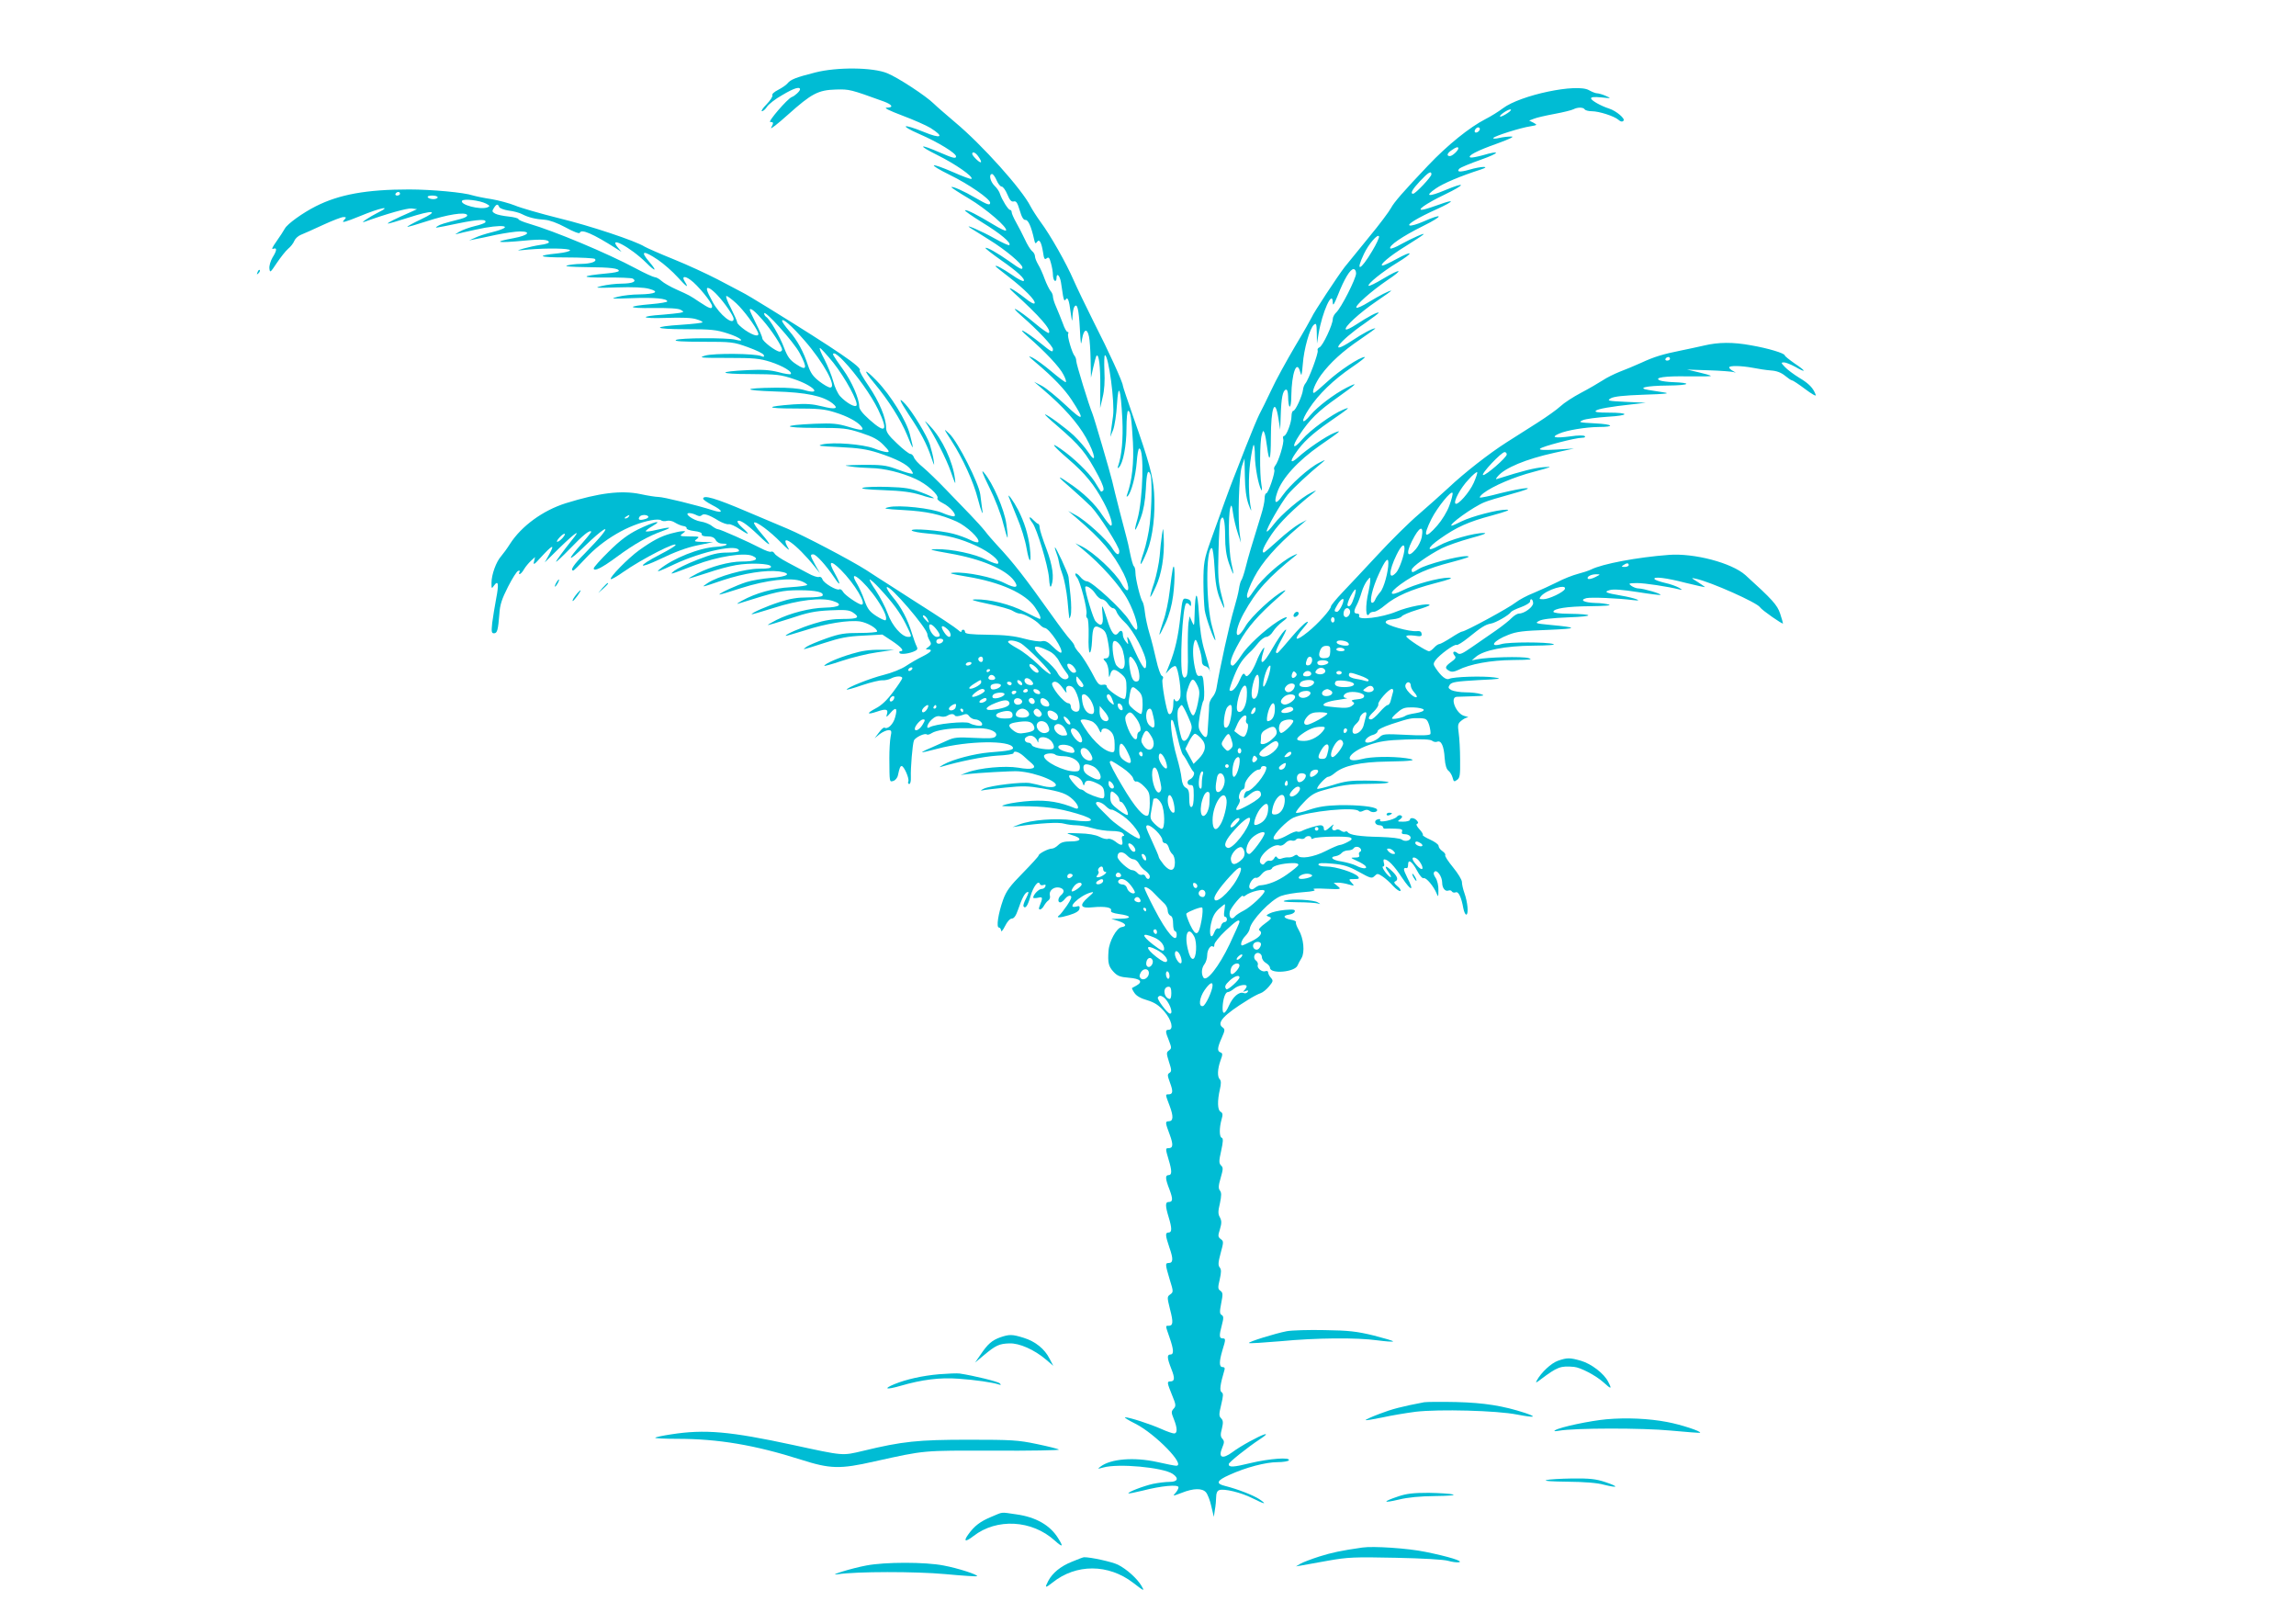 <?xml version="1.0" standalone="no"?>
<!DOCTYPE svg PUBLIC "-//W3C//DTD SVG 20010904//EN"
 "http://www.w3.org/TR/2001/REC-SVG-20010904/DTD/svg10.dtd">
<svg version="1.0" xmlns="http://www.w3.org/2000/svg"
 width="1280pt" height="905pt" viewBox="0 0 1280 905"
 preserveAspectRatio="xMidYMid meet">
<g transform="translate(0,905) scale(0.1,-0.1)"
fill="#00bcd4" stroke="none">
<path d="M4545 8646 c-110 -28 -137 -39 -155 -61 -7 -9 -31 -25 -52 -36 -22
-11 -36 -24 -32 -30 3 -6 -11 -28 -32 -50 -21 -21 -33 -39 -26 -39 6 0 19 11
28 25 9 14 47 44 85 65 65 39 99 49 99 32 0 -10 -29 -37 -46 -43 -23 -8 -136
-139 -120 -139 19 0 20 -4 5 -32 -6 -12 36 21 94 73 132 118 168 137 267 140
76 2 80 1 268 -67 48 -18 55 -34 15 -34 -18 -1 16 -17 87 -44 64 -24 134 -55
157 -69 81 -51 61 -63 -38 -22 -118 48 -138 38 -24 -12 106 -46 205 -107 205
-125 0 -14 -19 -9 -88 21 -119 52 -130 43 -17 -13 101 -50 203 -121 191 -133
-3 -3 -48 13 -99 36 -136 59 -151 50 -22 -14 105 -51 225 -134 225 -155 0 -17
-16 -11 -80 26 -66 39 -130 67 -136 61 -2 -2 42 -31 98 -64 96 -57 220 -164
206 -178 -3 -4 -35 12 -71 34 -86 52 -146 83 -157 79 -5 -2 38 -32 96 -68 103
-63 163 -114 151 -126 -3 -4 -41 14 -84 38 -67 38 -177 86 -133 57 8 -5 57
-35 107 -67 88 -54 183 -134 183 -153 0 -15 -11 -10 -74 35 -65 46 -125 80
-132 74 -2 -3 36 -32 85 -67 95 -66 138 -107 128 -117 -4 -4 -33 11 -64 33
-53 36 -93 58 -93 49 0 -2 33 -28 73 -59 88 -68 151 -131 145 -147 -2 -7 -24
4 -53 28 -68 53 -114 76 -65 32 147 -133 214 -210 197 -226 -3 -3 -37 20 -75
52 -94 79 -159 115 -77 43 91 -79 175 -169 175 -185 0 -21 -6 -18 -70 34 -85
68 -141 97 -70 36 97 -85 178 -170 199 -213 12 -22 17 -41 12 -41 -5 0 -41 27
-80 60 -39 33 -86 67 -104 76 -28 13 -27 11 13 -23 102 -86 165 -152 205 -213
75 -115 67 -123 -32 -30 -50 47 -110 96 -134 109 l-44 23 50 -43 c113 -96 192
-185 239 -268 53 -95 62 -157 12 -80 -16 24 -52 65 -80 92 -48 44 -147 117
-160 117 -4 0 26 -28 65 -61 132 -114 164 -153 233 -283 24 -47 33 -73 26 -80
-5 -5 -11 -8 -13 -5 -2 2 -18 28 -36 57 -32 49 -116 131 -189 181 -62 43 -41
15 44 -58 94 -81 144 -142 197 -241 36 -67 55 -130 40 -130 -5 0 -26 27 -48
59 -39 61 -106 126 -188 180 -69 48 -65 37 15 -31 40 -35 90 -81 111 -102 45
-47 157 -223 157 -248 0 -28 -17 -21 -40 17 -28 46 -149 156 -203 184 l-42 23
45 -38 c142 -121 205 -196 264 -311 41 -83 31 -131 -12 -55 -35 62 -154 173
-222 207 l-35 17 40 -33 c101 -82 211 -205 253 -284 40 -75 65 -165 46 -165
-5 0 -22 23 -39 52 -33 56 -208 218 -236 218 -10 0 -26 11 -37 25 -11 13 -22
21 -26 18 -3 -4 0 -13 8 -22 18 -20 59 -178 53 -203 -3 -10 -1 -21 5 -24 5 -4
8 -45 7 -97 -2 -52 1 -92 6 -94 6 -2 11 27 13 64 3 78 11 92 46 73 29 -15 35
-27 46 -95 9 -56 5 -75 -18 -75 -13 0 -13 -2 1 -18 10 -10 17 -36 18 -58 1
-32 2 -34 8 -15 9 34 24 36 60 6 28 -24 31 -33 31 -80 0 -30 -4 -57 -10 -60
-13 -8 -100 52 -100 69 0 8 -8 12 -23 9 -20 -4 -28 5 -60 68 -21 39 -51 87
-67 106 -17 18 -30 38 -30 43 0 5 -10 20 -22 33 -13 13 -59 74 -103 136 -151
212 -216 296 -307 393 -22 24 -52 58 -66 77 -15 19 -52 60 -82 91 -30 31 -92
95 -137 142 -45 47 -103 103 -127 123 -25 20 -48 45 -51 56 -4 10 -12 19 -20
19 -7 0 -41 26 -74 58 -49 46 -61 64 -61 88 0 54 -39 147 -97 232 -31 45 -54
85 -50 88 15 15 -126 111 -508 347 -66 41 -133 81 -150 89 -16 9 -77 40 -135
71 -58 30 -168 81 -245 112 -77 31 -149 63 -161 70 -50 32 -305 117 -479 159
-104 26 -215 58 -245 71 -30 12 -89 28 -130 35 -41 6 -88 16 -105 21 -47 16
-228 33 -355 33 -237 0 -390 -28 -520 -94 -73 -37 -158 -98 -172 -124 -7 -13
-28 -45 -47 -72 -22 -31 -29 -45 -18 -41 23 9 21 -9 -4 -49 -11 -19 -19 -46
-17 -61 3 -25 5 -23 41 31 21 31 49 67 63 79 15 12 30 32 35 45 5 12 21 27 36
33 16 6 71 31 123 55 52 24 104 44 114 44 18 0 18 -1 2 -19 -14 -15 9 -9 90
24 116 48 184 61 103 21 -48 -24 -105 -62 -79 -53 130 47 239 77 264 75 l31
-4 -40 -18 c-82 -36 -126 -58 -123 -62 2 -2 53 13 112 32 142 46 179 41 72 -9
-44 -21 -77 -39 -75 -41 2 -2 51 12 109 31 113 37 213 53 224 35 4 -7 -9 -15
-34 -22 -98 -25 -116 -31 -130 -40 -20 -13 -20 -13 115 15 112 23 162 25 150
5 -3 -4 -29 -14 -57 -20 -29 -7 -69 -21 -88 -32 -19 -11 -26 -16 -16 -13 11 3
59 15 108 25 149 34 230 21 92 -14 -34 -8 -77 -22 -95 -31 l-34 -15 30 6 c17
3 71 14 120 25 50 10 110 19 133 19 67 0 47 -22 -32 -37 -125 -23 -97 -29 61
-14 92 9 133 6 133 -10 0 -4 -21 -11 -47 -14 -27 -4 -68 -13 -93 -20 -45 -13
-45 -13 25 -6 106 9 230 7 233 -4 1 -5 -28 -13 -66 -17 -129 -13 -112 -23 43
-23 84 0 157 -4 161 -8 15 -14 -19 -27 -76 -28 -30 0 -66 -5 -80 -9 -15 -5 27
-8 110 -9 136 -1 180 -7 180 -21 0 -5 -30 -11 -67 -14 -148 -14 -151 -24 -8
-23 77 1 146 -2 153 -6 24 -16 0 -27 -61 -28 -34 0 -84 -6 -112 -13 -45 -11
-37 -12 85 -8 88 3 151 0 179 -8 60 -16 37 -29 -54 -31 -38 0 -92 -6 -120 -13
-46 -12 -39 -12 76 -8 127 5 199 -2 199 -18 0 -4 -39 -11 -87 -15 -143 -12
-139 -24 7 -22 89 1 142 -2 155 -10 19 -11 19 -12 -5 -17 -14 -2 -56 -7 -95
-10 -135 -9 -123 -23 17 -18 91 3 147 1 172 -8 21 -6 35 -14 32 -17 -3 -3 -54
-9 -114 -13 -173 -11 -161 -25 21 -25 144 0 170 -3 235 -24 72 -23 103 -51 40
-34 -46 11 -310 10 -330 -2 -11 -7 35 -10 150 -10 160 0 171 -1 251 -30 47
-17 87 -36 89 -44 4 -11 0 -12 -14 -6 -34 15 -265 17 -312 3 -40 -12 -30 -13
125 -13 147 0 177 -3 238 -22 70 -23 125 -56 113 -68 -3 -3 -34 1 -69 11 -48
12 -90 15 -169 11 -174 -8 -166 -22 13 -22 149 -1 169 -3 243 -28 109 -36 162
-92 57 -61 -29 9 -89 14 -162 13 -184 -2 -185 -15 -1 -21 175 -5 269 -25 322
-67 36 -29 16 -35 -59 -16 -52 13 -89 16 -159 11 -162 -12 -159 -23 6 -23 130
0 166 -3 223 -21 69 -21 125 -51 147 -77 22 -26 5 -27 -70 -4 -61 18 -88 21
-188 17 -188 -8 -184 -23 6 -23 156 0 173 -2 253 -28 67 -22 95 -37 125 -68
31 -32 35 -39 19 -39 -11 0 -44 9 -74 21 -62 23 -224 36 -286 22 -33 -8 -17
-10 95 -15 106 -5 152 -12 215 -32 102 -33 164 -65 184 -95 15 -24 15 -24 -9
-19 -14 3 -51 15 -82 27 -48 17 -78 21 -180 20 -102 -2 -113 -3 -68 -9 30 -5
82 -8 114 -9 74 -1 173 -25 251 -61 62 -28 132 -91 121 -108 -3 -5 10 -17 29
-26 42 -20 84 -70 63 -74 -8 -1 -37 7 -64 19 -61 26 -242 46 -300 32 -34 -8
-24 -10 81 -16 131 -7 208 -24 298 -64 57 -26 132 -97 121 -114 -3 -5 -23 0
-44 11 -22 11 -65 27 -96 35 -73 19 -239 32 -231 18 4 -6 45 -13 92 -17 107
-9 177 -27 271 -70 72 -34 129 -80 118 -97 -3 -5 -31 4 -63 20 -66 34 -196 61
-280 60 -49 -1 -39 -4 74 -24 174 -30 311 -88 358 -151 30 -41 10 -46 -53 -14
-65 33 -213 63 -283 58 -33 -2 -17 -7 73 -22 188 -31 326 -93 380 -171 27 -39
37 -65 26 -65 -2 0 -40 18 -83 40 -81 42 -197 71 -276 69 -31 -1 -13 -7 72
-25 62 -13 124 -30 137 -39 13 -8 30 -15 39 -15 23 0 87 -35 109 -59 11 -12
24 -21 30 -21 25 -1 107 -123 92 -138 -4 -3 -24 11 -45 32 -29 29 -44 36 -62
32 -13 -4 -58 3 -99 14 -55 15 -109 21 -202 22 -98 1 -128 5 -128 15 0 7 -4
13 -10 13 -5 0 -10 -4 -10 -10 0 -5 -8 -2 -18 8 -17 15 -95 67 -251 166 -25
16 -82 53 -126 81 -44 28 -105 67 -135 87 -88 56 -347 192 -440 231 -47 20
-148 63 -225 95 -178 76 -245 95 -245 72 0 -5 23 -21 50 -35 63 -32 65 -49 3
-29 -91 29 -275 74 -302 74 -14 0 -60 7 -101 16 -106 22 -229 7 -416 -51 -127
-40 -247 -127 -311 -227 -15 -24 -37 -54 -49 -68 -28 -31 -54 -103 -54 -149 0
-33 1 -34 14 -15 24 33 28 9 12 -73 -8 -43 -18 -104 -22 -135 -5 -49 -4 -58
10 -58 18 0 23 18 30 109 3 50 14 83 48 150 24 47 49 87 57 89 8 3 11 0 7 -7
-4 -6 -3 -11 1 -11 5 0 16 12 25 28 9 15 27 36 39 47 l22 20 -6 -25 c-5 -21 1
-18 36 21 67 73 81 79 51 23 l-27 -49 84 83 c91 88 121 107 67 41 -47 -59 -87
-113 -88 -120 0 -4 35 29 78 73 73 76 109 105 118 95 2 -2 -20 -30 -49 -63
-93 -103 -83 -113 15 -16 94 91 143 122 93 60 -14 -18 -57 -64 -95 -103 -61
-61 -84 -95 -64 -95 4 0 34 30 68 67 98 106 240 189 366 213 25 5 50 5 55 0 6
-5 21 -7 33 -3 12 3 32 -1 45 -10 13 -8 33 -17 46 -19 12 -1 20 -7 19 -13 -2
-5 17 -12 42 -15 29 -3 44 -10 42 -17 -1 -9 10 -13 33 -13 24 0 37 -6 45 -20
6 -12 21 -20 35 -20 50 0 23 -15 -32 -18 -94 -5 -242 -64 -318 -127 -21 -18 3
-9 85 30 156 73 360 116 360 74 0 -5 -29 -9 -65 -9 -51 0 -85 -8 -167 -40 -57
-22 -114 -50 -128 -61 -29 -24 -35 -26 117 32 122 47 274 71 319 50 40 -18 14
-31 -62 -31 -67 0 -171 -28 -246 -66 -27 -14 -48 -26 -48 -28 0 -2 45 12 101
30 55 19 129 39 162 44 78 14 189 9 195 -7 3 -10 -15 -13 -67 -13 -77 0 -231
-43 -286 -80 -39 -26 -38 -26 85 16 118 39 241 58 313 49 75 -11 52 -29 -44
-36 -46 -4 -109 -14 -139 -24 -53 -17 -150 -61 -150 -69 0 -2 55 14 122 36
139 45 281 61 337 38 17 -7 31 -16 31 -20 0 -4 -42 -10 -92 -13 -96 -5 -196
-33 -273 -76 -22 -12 -31 -19 -20 -16 218 69 248 75 341 75 93 0 141 -11 129
-31 -4 -5 -41 -9 -83 -9 -56 0 -99 -7 -157 -26 -74 -24 -155 -60 -155 -68 0
-2 55 14 122 35 139 45 269 60 332 39 58 -19 39 -35 -46 -37 -82 -2 -193 -30
-270 -69 -27 -14 -48 -26 -48 -28 0 -2 55 14 123 36 100 34 140 42 224 46 84
4 107 2 128 -12 42 -28 29 -36 -54 -36 -58 0 -103 -7 -163 -26 -77 -24 -158
-59 -158 -68 0 -2 48 12 106 30 120 39 245 59 309 50 41 -7 95 -38 95 -56 0
-4 -44 -8 -97 -8 -83 0 -111 -4 -185 -30 -48 -17 -98 -38 -110 -46 -30 -21
-30 -21 97 20 89 29 130 37 217 41 l107 6 56 -37 c52 -35 69 -56 44 -56 -5 0
-7 -4 -4 -10 6 -10 58 -3 87 12 13 6 15 13 8 26 -5 9 -17 42 -26 72 -24 78
-60 147 -107 202 -22 27 -37 51 -33 55 15 15 226 -230 226 -263 0 -8 6 -23 13
-35 10 -17 9 -22 -7 -35 -17 -12 -18 -14 -3 -14 30 0 18 -15 -30 -39 -27 -13
-68 -37 -92 -53 -25 -17 -80 -39 -125 -50 -76 -19 -206 -71 -206 -82 0 -2 39
8 87 25 48 16 98 28 112 27 14 -1 36 4 48 10 26 14 63 16 63 2 0 -5 -23 -40
-51 -77 -34 -46 -65 -75 -96 -91 -55 -29 -51 -38 8 -18 49 17 63 13 53 -17 -5
-17 -2 -16 19 8 32 38 42 29 27 -24 -10 -38 -41 -68 -59 -57 -4 3 -18 -9 -31
-27 l-24 -32 28 23 c16 12 38 22 49 22 17 0 19 -4 12 -37 -4 -21 -7 -74 -7
-118 1 -139 0 -134 22 -128 11 3 23 17 26 32 9 42 13 51 21 51 13 -1 43 -69
37 -85 -4 -8 -1 -15 5 -15 6 0 10 16 9 38 -2 51 9 183 17 204 7 18 62 44 72
34 4 -3 16 0 28 8 23 15 97 27 165 27 25 0 69 0 98 0 63 0 111 -24 92 -46 -9
-11 -35 -12 -118 -8 -94 5 -113 3 -152 -15 -25 -11 -66 -29 -92 -41 -27 -11
-48 -22 -48 -24 0 -2 39 7 88 20 166 44 405 48 419 6 5 -13 -24 -19 -132 -27
-82 -7 -202 -38 -254 -67 -20 -11 -28 -18 -17 -14 104 31 238 58 314 63 50 2
92 9 92 13 0 17 29 9 56 -15 14 -13 35 -32 46 -41 33 -28 2 -38 -76 -24 -73
12 -215 -1 -282 -26 l-39 -15 35 5 c58 7 253 18 285 16 107 -7 250 -68 202
-86 -10 -4 -37 -3 -60 3 -23 6 -56 14 -74 17 -42 8 -220 -13 -258 -31 -16 -8
-21 -12 -10 -10 11 3 70 10 131 16 94 10 127 9 202 -4 110 -19 139 -30 175
-64 31 -30 37 -58 10 -47 -81 34 -152 46 -243 41 -52 -3 -115 -12 -139 -19
-42 -12 -36 -12 85 -11 125 0 199 -9 308 -41 113 -33 101 -53 -22 -37 -97 13
-234 2 -301 -24 l-36 -14 35 5 c119 17 223 23 252 14 18 -5 49 -9 68 -9 20 0
60 -7 90 -16 30 -9 78 -16 107 -16 33 0 56 -5 64 -14 8 -10 8 -14 0 -14 -7 0
-9 -9 -5 -25 7 -30 -5 -32 -39 -5 -14 11 -32 17 -40 14 -8 -3 -30 2 -48 12
-22 11 -62 18 -114 19 -74 3 -77 2 -41 -9 60 -17 58 -36 -3 -36 -38 0 -56 -5
-71 -20 -11 -11 -27 -20 -35 -20 -21 0 -75 -28 -75 -39 0 -4 -40 -48 -88 -97
-72 -73 -92 -100 -110 -150 -27 -76 -39 -154 -23 -154 6 0 11 -8 12 -17 0 -10
10 1 22 25 12 25 28 42 38 42 12 0 23 16 34 48 23 67 38 95 53 100 9 3 6 -8
-7 -34 -11 -20 -18 -41 -15 -46 10 -16 24 3 39 57 16 54 44 91 52 68 2 -7 11
-9 20 -6 11 4 14 2 11 -8 -3 -8 -12 -14 -21 -14 -16 0 -46 -31 -47 -48 0 -4
12 -4 27 -1 27 7 28 1 8 -48 -11 -26 12 -22 26 5 7 12 18 25 25 29 6 5 10 16
7 26 -7 27 21 50 51 45 29 -6 34 -24 11 -43 -17 -14 -20 -40 -4 -40 6 0 19 10
28 22 10 12 23 18 30 14 8 -5 1 -21 -21 -54 -18 -26 -37 -50 -43 -54 -21 -15
3 -15 55 1 37 11 56 23 58 35 3 15 -1 18 -17 13 -61 -16 15 60 79 78 21 6 19
2 -14 -27 -52 -45 -43 -63 28 -55 65 6 106 -1 100 -18 -4 -9 10 -15 45 -20 69
-9 74 -25 9 -26 l-53 -1 38 -11 c44 -14 53 -30 19 -35 -27 -4 -69 -80 -72
-132 -5 -65 0 -87 27 -116 22 -24 37 -30 87 -34 64 -5 80 -22 41 -44 -11 -6
-22 -12 -24 -13 -2 -1 4 -14 13 -27 11 -17 35 -31 71 -41 42 -13 64 -27 95
-62 42 -48 55 -103 25 -103 -19 0 -19 -10 2 -61 15 -39 15 -43 0 -54 -15 -11
-15 -16 0 -64 15 -45 15 -53 3 -61 -13 -8 -12 -15 3 -56 18 -48 16 -64 -9 -64
-18 0 -18 1 7 -65 22 -59 20 -85 -6 -85 -20 0 -19 -8 6 -74 21 -57 19 -76 -7
-76 -17 0 -17 -3 1 -64 19 -62 19 -86 0 -86 -20 0 -19 -20 5 -81 20 -54 19
-69 -6 -69 -18 0 -18 -22 1 -84 19 -62 19 -86 0 -86 -20 0 -19 -15 5 -86 22
-62 20 -84 -5 -84 -20 0 -19 -8 6 -92 21 -67 21 -70 3 -83 -18 -13 -18 -15 -1
-84 19 -72 17 -91 -9 -91 -17 0 -18 4 6 -65 24 -69 25 -95 5 -95 -20 0 -19
-19 5 -80 21 -53 19 -70 -6 -70 -19 0 -18 -7 10 -76 22 -53 23 -61 9 -76 -14
-16 -14 -21 1 -58 20 -50 21 -80 1 -80 -8 0 -40 11 -71 25 -63 28 -178 65
-201 65 -9 0 17 -16 57 -36 111 -56 284 -234 227 -234 -7 0 -55 9 -107 21
-128 28 -258 18 -315 -26 -18 -13 -17 -14 15 -5 84 24 332 1 387 -35 37 -25
29 -45 -17 -45 -21 0 -63 -5 -92 -11 -54 -12 -144 -47 -137 -53 2 -2 37 5 78
15 104 27 201 36 201 19 0 -8 -8 -22 -17 -32 -17 -18 -15 -18 35 1 65 26 114
27 135 3 9 -10 23 -45 30 -78 l14 -59 6 40 c4 22 7 54 7 71 0 21 6 34 17 38
26 10 122 -13 185 -45 70 -35 85 -37 38 -5 -34 22 -118 55 -189 73 -55 13 -49
30 23 62 92 42 203 71 269 71 30 0 59 5 62 10 12 19 -108 10 -213 -15 -98 -24
-122 -25 -122 -6 0 10 107 95 174 139 32 21 42 31 26 27 -31 -9 -134 -65 -179
-99 -57 -42 -81 -31 -57 25 12 29 12 36 1 49 -11 12 -12 24 -3 57 8 34 7 45
-4 57 -13 13 -13 22 0 76 12 51 13 63 2 70 -12 8 -8 42 16 123 4 11 0 17 -10
17 -20 0 -20 30 -1 94 19 61 19 66 0 66 -18 0 -19 16 -3 75 10 38 10 48 -1 55
-12 7 -12 18 -3 65 10 51 10 59 -4 70 -15 10 -15 18 -4 64 9 40 9 55 0 66 -10
12 -9 28 5 80 17 62 17 66 1 78 -16 12 -17 18 -5 55 10 34 10 47 0 66 -11 19
-11 34 0 79 9 44 9 59 0 71 -9 11 -9 26 4 70 14 49 15 58 2 70 -12 13 -12 24
1 82 11 50 12 69 3 72 -14 5 -14 55 -1 102 8 27 7 36 -5 43 -18 9 -19 61 -4
126 7 30 7 47 -1 55 -14 14 -13 56 4 104 13 35 13 41 0 46 -19 7 -18 25 7 81
19 43 19 48 4 59 -34 25 8 70 141 152 28 18 61 35 72 38 12 4 33 21 47 38 23
28 24 32 10 48 -8 9 -15 22 -15 29 0 7 -6 11 -14 8 -19 -8 -50 16 -44 34 3 8
-2 19 -10 25 -20 14 -8 47 15 42 10 -2 18 -12 18 -23 0 -11 10 -26 23 -33 12
-7 22 -19 22 -26 0 -37 140 -25 154 13 4 9 13 27 22 41 19 32 12 110 -16 157
-11 19 -18 38 -15 43 3 4 -11 11 -30 14 -41 8 -46 23 -8 28 14 2 29 9 31 17 4
11 -7 13 -55 9 -33 -3 -71 -12 -84 -19 -22 -11 -22 -13 -4 -19 17 -6 14 -11
-23 -38 -24 -17 -38 -33 -32 -37 22 -14 8 -36 -40 -60 -27 -14 -52 -25 -55
-25 -13 0 -3 32 17 52 12 12 24 31 25 41 7 46 119 163 175 183 24 9 79 18 123
21 56 4 74 9 60 15 -12 5 14 7 67 4 86 -4 87 -3 65 15 l-22 18 25 1 c14 0 40
-4 59 -10 33 -9 33 -9 16 10 -18 20 -17 20 15 20 26 0 30 3 21 14 -18 22 -124
56 -175 56 -28 0 -46 5 -46 11 0 9 22 10 77 5 64 -6 91 -14 149 -46 65 -36 72
-38 87 -23 15 15 18 15 44 -2 15 -10 43 -34 60 -54 18 -19 36 -31 40 -27 4 4
-3 16 -17 27 -17 14 -21 22 -12 26 19 8 14 27 -16 56 -37 36 -49 34 -22 -3 12
-16 18 -30 13 -29 -13 0 -56 59 -43 59 7 0 9 8 5 20 -3 11 -3 20 2 20 21 0 55
-35 99 -102 53 -79 70 -78 29 1 -23 47 -24 56 -2 52 4 0 7 8 7 20 0 33 23 17
50 -34 14 -27 30 -45 37 -42 14 5 56 -46 72 -85 9 -22 10 -21 10 18 1 24 -6
54 -15 68 -12 17 -14 28 -7 35 14 14 43 -27 43 -61 0 -30 17 -51 35 -44 7 3
16 1 19 -5 4 -6 13 -8 21 -5 16 7 32 -27 43 -89 4 -21 12 -37 17 -35 13 4 7
69 -11 120 -8 22 -14 50 -14 62 0 12 -22 48 -49 81 -27 33 -47 63 -44 68 3 5
-4 15 -16 23 -12 8 -21 21 -21 29 0 8 -21 23 -47 35 -25 11 -44 23 -41 26 3 3
-5 17 -19 32 -14 15 -20 28 -13 30 8 3 8 8 -1 18 -13 16 -39 19 -39 4 0 -5
-17 -10 -37 -10 -33 0 -35 1 -18 13 13 10 15 16 6 21 -7 5 -18 1 -24 -7 -14
-17 -103 -36 -93 -19 4 6 -2 8 -13 5 -25 -6 -16 -33 10 -33 10 0 19 -5 19 -10
0 -6 6 -10 13 -9 6 1 32 1 56 0 34 -1 42 -4 37 -16 -4 -11 1 -15 18 -15 13 0
26 -7 29 -14 8 -20 -29 -31 -48 -16 -8 7 -58 13 -122 15 -112 2 -169 11 -179
26 -3 5 -10 7 -15 3 -5 -3 -16 0 -24 6 -8 6 -19 9 -25 5 -18 -11 -32 5 -18 23
7 10 1 7 -13 -5 -30 -27 -39 -29 -39 -8 0 8 -8 15 -17 15 -19 0 -79 -18 -106
-32 -10 -5 -22 -6 -26 -3 -5 3 -29 -6 -53 -20 -44 -25 -78 -32 -78 -16 0 21
75 97 110 113 84 37 350 63 366 36 3 -4 14 -3 25 3 15 7 24 7 35 -1 15 -13 49
-6 40 9 -10 15 -104 25 -211 23 -74 -2 -116 -9 -167 -26 -37 -13 -70 -20 -73
-16 -3 4 17 30 43 57 36 39 60 54 102 66 107 31 146 37 270 38 149 1 127 17
-27 18 -84 1 -117 -4 -183 -25 -45 -14 -84 -23 -86 -21 -8 7 47 67 60 67 7 0
23 9 36 20 49 42 144 63 292 65 143 2 180 8 106 19 -80 11 -194 9 -246 -5
-110 -28 -78 37 38 78 62 21 98 27 208 31 90 3 136 1 146 -7 7 -6 20 -9 29 -5
22 8 37 -25 41 -93 3 -38 10 -61 21 -69 9 -7 19 -24 23 -38 6 -24 9 -25 25
-13 16 11 18 27 17 112 0 55 -4 123 -8 150 -6 44 -5 52 15 68 11 9 27 18 35
18 7 1 0 4 -17 8 -46 10 -85 104 -44 107 8 0 48 2 89 3 64 2 71 4 45 12 -16 6
-55 10 -85 10 -30 0 -65 6 -78 12 -19 11 -20 15 -9 31 11 14 36 18 157 25 127
6 138 8 90 15 -63 9 -227 4 -251 -8 -17 -8 -45 14 -76 61 -13 19 -13 25 -1 42
22 31 107 93 118 86 5 -3 34 15 65 40 74 60 95 73 126 79 27 4 103 48 113 65
3 5 28 17 56 27 27 10 50 24 50 31 0 21 16 15 17 -8 2 -21 -48 -59 -79 -59 -9
0 -27 -11 -40 -24 -13 -14 -51 -44 -85 -68 -35 -24 -94 -65 -133 -92 -59 -41
-72 -47 -85 -36 -19 16 -32 5 -16 -14 10 -11 6 -18 -19 -36 -35 -25 -37 -35
-11 -49 14 -8 27 -6 49 4 67 34 184 55 306 56 99 1 115 3 86 11 -35 10 -228 5
-285 -7 l-30 -6 22 19 c43 38 166 62 319 63 85 1 129 4 114 9 -36 12 -249 12
-289 0 -74 -21 -44 20 37 51 47 19 85 23 222 28 169 7 171 13 10 28 -80 8 -84
9 -60 22 17 10 71 16 165 20 147 5 146 18 -2 20 -46 0 -83 5 -83 11 0 18 77
30 205 31 81 1 121 4 105 9 -14 4 -47 9 -75 9 -63 2 -92 16 -51 27 27 6 172 0
261 -11 63 -8 9 12 -67 25 -88 15 -99 21 -63 31 20 6 70 2 154 -11 68 -11 126
-18 128 -16 7 6 -95 36 -122 36 -12 0 -30 7 -41 15 -17 13 -15 14 32 15 44 0
169 -19 239 -36 15 -4 14 -1 -5 10 -14 8 -49 21 -78 27 -29 7 -55 16 -58 21
-10 16 63 8 174 -21 62 -15 110 -26 107 -23 -3 3 -22 16 -42 29 -37 23 -37 23
-8 17 83 -18 341 -133 357 -159 9 -15 128 -98 128 -90 0 3 -7 28 -16 55 -16
48 -43 78 -193 214 -77 69 -287 124 -428 113 -175 -13 -370 -50 -432 -81 -14
-7 -48 -18 -75 -25 -27 -7 -79 -27 -115 -46 -36 -18 -95 -45 -131 -60 -36 -14
-81 -38 -100 -53 -37 -30 -281 -162 -298 -162 -6 0 -34 -16 -63 -35 -30 -19
-59 -35 -65 -35 -6 0 -19 -9 -29 -20 -10 -11 -22 -20 -28 -20 -16 0 -127 72
-127 83 0 6 17 7 44 4 38 -6 44 -4 41 11 -1 12 -10 16 -27 14 -41 -4 -173 33
-173 49 0 9 13 15 40 17 22 2 45 9 50 17 6 7 43 23 83 35 40 12 72 24 72 27 0
14 -122 -9 -185 -36 -82 -34 -218 -50 -208 -25 3 8 -1 14 -11 14 -20 0 -20 14
-2 48 8 15 20 47 27 71 7 24 21 53 31 65 17 21 17 21 17 1 0 -11 -4 -38 -9
-60 -20 -81 -17 -161 5 -125 3 6 14 10 25 10 10 0 38 16 62 37 60 50 144 87
278 122 85 22 105 30 77 31 -56 0 -191 -37 -258 -71 -74 -37 -81 -17 -11 34
79 57 151 89 282 123 94 25 115 33 85 34 -51 0 -220 -45 -263 -70 -39 -24 -42
-24 -42 -6 0 16 93 82 168 120 30 15 102 40 160 56 72 19 96 29 74 29 -53 1
-192 -38 -249 -70 -73 -41 -70 -14 5 38 92 65 159 95 287 129 84 23 109 33 84
33 -49 1 -194 -37 -251 -65 -26 -13 -50 -24 -54 -24 -27 0 121 107 183 131 15
7 82 27 148 45 80 22 108 33 85 33 -19 0 -84 -13 -145 -28 -60 -16 -112 -27
-115 -24 -3 2 6 13 20 24 51 39 168 90 280 119 104 28 109 30 55 26 -50 -4
-118 -21 -250 -63 -18 -6 -19 -5 -6 11 39 48 158 97 316 132 l110 24 -100 -6
c-72 -4 -97 -2 -89 5 12 13 197 61 234 61 14 0 20 4 15 9 -6 5 -38 5 -78 -1
-90 -12 -114 -6 -65 15 42 19 148 36 220 37 94 0 82 15 -17 20 -92 5 -98 6
-71 18 16 7 78 15 138 19 124 7 126 23 3 23 -55 0 -76 3 -69 10 11 11 79 23
209 37 l70 8 -110 5 c-102 5 -108 6 -85 20 18 10 71 16 185 20 126 4 149 7
110 13 -27 4 -65 10 -83 13 -70 11 -15 24 106 25 122 1 142 15 27 19 -27 1
-59 5 -70 9 -40 16 27 26 159 23 71 -1 127 0 124 3 -3 3 -34 12 -69 20 l-64
15 120 -4 c66 -2 129 -7 140 -10 16 -5 15 -4 -2 5 -13 7 -23 16 -23 21 0 11
66 10 131 -2 30 -6 75 -13 102 -15 32 -2 57 -12 78 -29 17 -14 34 -26 39 -26
5 0 38 -22 74 -49 36 -27 62 -42 59 -33 -14 39 -38 64 -92 96 -31 19 -67 46
-80 60 -23 24 -23 26 -5 26 10 0 39 -12 63 -25 64 -37 61 -24 -4 19 -30 21
-55 41 -55 45 0 12 -94 40 -187 56 -102 19 -183 18 -263 -1 -36 -8 -94 -21
-130 -28 -100 -20 -149 -35 -220 -68 -36 -16 -90 -39 -120 -50 -30 -12 -73
-33 -95 -48 -22 -14 -76 -46 -120 -69 -44 -23 -96 -57 -115 -75 -19 -18 -78
-60 -130 -93 -52 -33 -129 -82 -170 -108 -96 -61 -236 -170 -325 -254 -39 -36
-114 -103 -166 -148 -53 -45 -155 -146 -228 -225 -73 -79 -162 -173 -197 -210
-35 -37 -64 -72 -64 -78 0 -17 -74 -99 -128 -142 -73 -59 -85 -48 -25 22 27
31 31 40 15 31 -12 -6 -49 -44 -83 -84 -81 -95 -78 -92 -85 -84 -4 3 10 37 31
74 29 54 32 63 14 46 -13 -13 -41 -55 -64 -95 -56 -99 -79 -105 -49 -11 12 39
-25 -19 -42 -66 -10 -25 -26 -55 -36 -66 -16 -17 -20 -18 -28 -5 -7 11 -14 4
-30 -33 -19 -43 -43 -67 -55 -55 -3 3 9 39 26 82 28 67 46 93 98 141 6 6 23
25 37 43 14 17 34 32 44 32 10 0 27 13 37 30 10 16 34 41 53 55 44 32 23 33
-27 1 -74 -48 -171 -138 -204 -191 -19 -30 -40 -54 -46 -55 -25 0 -12 46 35
129 47 85 107 153 217 250 41 36 51 47 30 37 -54 -26 -179 -142 -210 -194 -59
-102 -70 -39 -12 68 70 127 137 201 292 325 13 10 6 9 -20 -4 -63 -31 -169
-126 -211 -188 -33 -49 -40 -54 -42 -36 -2 12 16 60 40 105 43 83 125 177 243
277 l50 43 -43 -23 c-23 -13 -76 -54 -116 -91 -41 -37 -77 -68 -80 -68 -16 0
-1 36 44 103 43 64 122 142 235 232 17 14 15 14 -15 -1 -53 -25 -169 -123
-209 -177 -20 -26 -37 -44 -39 -39 -4 13 78 156 117 205 30 36 120 120 194
180 19 16 17 16 -18 -2 -56 -27 -163 -123 -205 -183 -37 -54 -51 -46 -30 16
26 79 116 178 240 264 116 80 125 88 78 69 -46 -19 -148 -88 -200 -135 -42
-38 -50 -28 -16 21 40 60 93 109 188 175 116 80 125 88 77 68 -60 -24 -185
-115 -227 -165 -52 -61 -62 -45 -16 24 58 88 104 133 215 211 108 77 118 88
48 53 -69 -35 -162 -106 -200 -151 -51 -62 -57 -39 -9 34 53 81 136 161 240
232 46 31 77 56 70 56 -27 0 -142 -76 -208 -137 -38 -35 -71 -63 -75 -63 -15
0 8 56 40 100 51 69 121 133 219 199 50 34 87 61 83 61 -15 0 -67 -27 -130
-69 -137 -90 -75 -4 69 95 46 32 82 59 80 61 -6 6 -60 -23 -124 -65 -29 -19
-55 -32 -59 -28 -12 11 77 93 170 156 49 33 86 60 83 60 -12 0 -65 -27 -124
-63 -35 -22 -66 -36 -70 -32 -10 10 81 91 172 153 95 63 78 69 -24 8 -41 -25
-77 -42 -80 -39 -9 9 76 78 160 129 94 57 90 72 -5 20 -36 -20 -71 -36 -77
-36 -23 0 39 53 127 107 49 31 95 60 100 66 16 14 -64 -21 -124 -54 -29 -17
-56 -27 -60 -24 -12 14 67 68 184 126 117 58 113 74 -5 22 -30 -13 -61 -22
-70 -20 -21 4 43 43 152 92 96 44 103 58 12 25 -33 -12 -70 -24 -84 -27 -55
-13 6 31 115 83 120 58 119 73 -1 23 -91 -38 -114 -34 -50 10 42 29 136 69
251 106 61 20 3 19 -64 -1 -53 -15 -74 -13 -54 7 5 5 59 28 119 49 108 38 113
55 8 24 -30 -8 -60 -14 -66 -12 -22 8 38 39 149 78 73 27 98 39 78 39 -16 0
-47 -3 -67 -8 -21 -5 -36 -5 -33 0 7 11 152 57 207 65 39 7 40 7 17 20 l-24
12 26 10 c14 6 66 18 115 27 49 9 97 21 106 26 23 12 55 12 63 -1 3 -5 21 -10
39 -10 40 0 125 -27 149 -48 12 -11 21 -12 28 -5 11 11 -40 55 -81 68 -44 14
-100 45 -100 57 0 7 18 9 58 5 56 -6 57 -6 23 9 -18 8 -40 14 -48 14 -8 0 -28
8 -44 17 -67 40 -384 -27 -481 -101 -24 -18 -67 -45 -97 -60 -89 -46 -211
-144 -320 -259 -134 -141 -190 -205 -206 -236 -10 -19 -65 -93 -124 -164 -58
-71 -119 -146 -135 -166 -38 -49 -175 -257 -183 -279 -4 -9 -45 -82 -93 -162
-47 -80 -108 -190 -133 -245 -26 -55 -56 -116 -67 -136 -10 -20 -44 -101 -75
-180 -31 -79 -62 -160 -70 -179 -12 -29 -69 -185 -126 -345 -36 -100 -40 -126
-40 -230 0 -60 4 -130 7 -155 6 -43 53 -174 60 -168 1 2 -7 35 -18 73 -35 120
-37 440 -2 440 5 0 12 -49 15 -110 4 -79 12 -126 28 -168 13 -32 24 -57 26
-55 2 2 -6 37 -17 78 -16 63 -19 100 -15 235 2 88 7 168 12 178 15 34 25 -4
25 -94 0 -60 6 -104 21 -148 12 -34 23 -61 24 -59 2 2 -3 30 -11 63 -14 62
-18 261 -5 305 6 21 9 15 15 -30 4 -30 16 -80 26 -110 l18 -55 -6 45 c-13 82
-5 331 11 380 l15 45 2 -100 c1 -70 7 -117 20 -155 11 -30 18 -44 15 -30 -15
73 -16 178 -5 264 7 53 16 96 19 96 4 0 7 -28 7 -62 1 -62 19 -159 35 -188 5
-9 6 4 1 30 -10 61 -9 238 2 275 7 27 9 28 16 10 4 -11 10 -46 14 -77 12 -95
21 -73 21 50 0 172 23 231 42 110 l10 -63 3 80 c3 96 11 137 28 143 8 2 12 -9
13 -35 1 -80 18 -79 18 2 2 124 30 203 49 133 8 -29 9 -24 15 42 6 85 39 201
62 220 13 11 15 5 16 -46 l1 -59 9 55 c20 120 78 249 79 174 1 -22 7 -12 29
42 35 89 68 144 87 144 8 0 14 -10 14 -24 0 -29 -84 -194 -111 -218 -10 -9
-19 -26 -19 -37 0 -31 -56 -150 -74 -157 -8 -3 -13 -11 -10 -18 5 -14 -50
-162 -69 -184 -6 -7 -12 -23 -13 -35 -4 -34 -42 -117 -54 -117 -5 0 -10 -13
-10 -30 0 -35 -28 -110 -42 -110 -5 0 -7 -8 -4 -18 6 -19 -26 -125 -45 -148
-6 -7 -8 -17 -5 -22 7 -12 -33 -132 -45 -132 -5 0 -9 -13 -9 -30 0 -16 -9 -58
-20 -92 -55 -178 -70 -228 -85 -288 -9 -36 -20 -69 -25 -75 -4 -5 -10 -27 -13
-48 -3 -21 -15 -68 -26 -105 -27 -90 -81 -338 -99 -447 -2 -16 -12 -39 -22
-50 -10 -11 -19 -31 -19 -45 0 -14 -2 -47 -4 -75 -2 -27 -4 -62 -5 -77 -2 -35
-15 -35 -37 -1 -15 23 -16 34 -6 96 7 39 15 76 20 81 4 6 6 41 3 77 -4 58 -7
66 -22 62 -15 -4 -20 5 -29 47 -12 58 -13 116 -2 145 6 16 11 10 24 -30 10
-27 17 -61 17 -76 0 -18 6 -28 19 -32 11 -2 21 -13 24 -23 3 -15 4 -15 1 1 -1
11 -14 58 -28 105 -18 59 -27 123 -32 210 -8 133 -21 133 -24 0 -2 -71 -2 -74
-15 -45 l-13 30 -6 -35 c-3 -19 -5 -92 -4 -162 2 -89 -1 -131 -9 -139 -10 -10
-14 -8 -20 7 -18 43 -1 388 20 401 5 3 13 -1 18 -8 7 -11 9 -9 9 7 0 15 -8 23
-24 26 -23 5 -24 2 -35 -96 -13 -118 -30 -190 -60 -266 l-22 -55 21 23 c12 13
27 21 33 19 16 -5 37 -157 25 -179 -10 -21 -24 -23 -31 -5 -3 6 -6 -7 -6 -30
-1 -36 -14 -63 -26 -51 -12 12 -41 177 -34 191 6 10 4 17 -4 20 -7 3 -21 43
-31 88 -10 46 -27 113 -38 149 -11 36 -22 88 -25 115 -3 28 -9 55 -13 60 -12
15 -40 129 -40 163 0 17 -4 33 -9 36 -4 3 -13 34 -20 68 -7 35 -16 77 -21 93
-9 32 -67 256 -80 315 -12 50 -100 351 -110 375 -19 45 -90 276 -90 293 0 10
-4 22 -9 28 -14 15 -43 113 -36 124 3 5 2 10 -4 10 -5 0 -17 21 -26 48 -10 26
-26 66 -36 89 -11 24 -19 50 -19 60 0 9 -6 24 -14 32 -7 9 -22 39 -32 66 -10
28 -26 64 -36 80 -10 17 -18 37 -18 46 0 9 -7 23 -17 30 -9 8 -27 37 -39 64
-13 28 -35 70 -49 95 -14 25 -25 50 -25 57 0 7 -4 13 -9 13 -10 0 -45 56 -56
89 -3 12 -17 33 -31 46 -24 24 -33 65 -13 65 5 0 17 -16 25 -35 8 -19 21 -35
28 -35 8 0 22 -20 32 -44 13 -32 23 -42 35 -39 14 4 21 -6 34 -50 11 -38 21
-54 32 -53 15 1 32 -36 48 -108 5 -23 8 -27 16 -15 13 20 25 -1 34 -58 5 -36
9 -42 20 -33 11 9 16 4 24 -27 6 -21 11 -50 11 -65 0 -15 5 -30 10 -33 6 -3
10 3 10 15 0 33 19 14 25 -25 3 -19 8 -52 11 -72 4 -24 8 -32 14 -24 12 20 20
0 29 -72 7 -51 9 -55 10 -22 1 22 5 46 10 54 16 25 25 -10 31 -119 5 -96 6
-101 13 -57 9 53 28 59 38 11 4 -16 8 -74 9 -129 l2 -100 13 58 c7 32 15 60
18 64 13 13 22 -59 21 -172 l-1 -120 14 60 c10 39 13 91 10 148 -2 48 -1 87 3
87 20 0 56 -266 45 -340 -3 -25 -8 -61 -11 -80 l-4 -35 16 40 c8 22 18 85 21
140 8 129 21 92 30 -82 5 -110 -3 -201 -24 -262 -4 -11 -3 -13 5 -6 23 22 42
121 42 217 0 54 4 98 9 98 13 0 20 -44 27 -175 6 -114 -5 -215 -32 -290 -5
-13 -4 -17 3 -10 20 20 44 111 50 188 3 42 9 77 14 77 29 0 21 -285 -10 -394
-24 -82 -13 -77 19 9 15 41 24 91 28 158 4 92 12 117 26 81 9 -24 7 -179 -4
-274 -5 -47 -21 -118 -34 -158 -31 -90 -18 -86 19 5 32 80 47 209 39 328 -6
91 -30 178 -115 418 -32 92 -59 172 -59 177 0 18 -79 192 -162 354 -44 88 -95
194 -113 235 -39 91 -130 252 -184 324 -21 29 -46 68 -56 87 -47 94 -269 342
-420 468 -49 42 -103 88 -119 104 -42 42 -200 146 -260 170 -80 33 -280 35
-401 4z m3860 -226 c-16 -11 -34 -20 -40 -20 -16 1 38 40 55 40 8 0 2 -9 -15
-20z m-155 -89 c0 -12 -20 -25 -27 -18 -7 7 6 27 18 27 5 0 9 -4 9 -9z m-120
-108 c0 -12 -33 -43 -47 -43 -20 0 -16 16 10 33 24 17 37 21 37 10z m-2676
-45 c24 -34 19 -44 -9 -18 -14 13 -25 27 -25 32 0 16 19 8 34 -14z m2526 -100
c0 -14 -89 -108 -102 -108 -18 0 -5 24 38 70 47 50 64 60 64 38z m-5750 -108
c0 -5 -7 -10 -16 -10 -8 0 -12 5 -9 10 3 6 10 10 16 10 5 0 9 -4 9 -10z m210
-20 c0 -5 -11 -10 -24 -10 -14 0 -28 5 -31 10 -4 6 7 10 24 10 17 0 31 -4 31
-10z m270 -35 c22 -12 23 -14 7 -21 -40 -15 -155 15 -141 37 8 13 99 2 134
-16z m73 -19 c3 -7 27 -16 54 -20 26 -3 60 -12 74 -20 35 -18 76 -28 126 -31
26 -2 69 -17 117 -43 41 -23 76 -36 78 -30 8 24 74 -5 203 -87 l30 -19 -17 20
c-66 77 65 8 155 -81 52 -52 63 -49 17 5 -54 63 -34 67 49 11 32 -22 81 -65
109 -96 51 -56 64 -64 40 -25 -19 29 -3 35 31 10 39 -27 121 -127 121 -147 0
-18 -14 -14 -71 24 -55 37 -54 36 -127 69 -34 15 -72 37 -84 48 -12 11 -29 21
-38 21 -9 1 -56 22 -104 48 -163 87 -455 209 -599 251 -31 9 -57 20 -57 25 0
4 -24 11 -54 14 -30 3 -64 10 -75 16 -18 10 -19 14 -8 31 14 23 23 25 30 6z
m4867 -245 c-66 -111 -96 -121 -46 -16 26 55 78 115 84 97 2 -6 -15 -43 -38
-81z m-3649 -248 c40 -43 89 -114 89 -130 0 -40 -77 21 -116 92 -38 69 -43 90
-16 76 9 -5 29 -22 43 -38z m104 -44 c41 -38 107 -127 121 -163 10 -26 -23
-19 -72 14 -24 17 -44 36 -44 42 0 7 -16 42 -35 80 -20 37 -31 68 -25 68 6 0
30 -18 55 -41z m147 -93 c49 -56 108 -146 108 -165 0 -6 -6 -11 -13 -11 -21 0
-97 58 -97 74 0 7 -16 45 -35 82 -19 38 -35 72 -35 76 0 17 30 -7 72 -56z
m206 -184 c45 -85 40 -102 -18 -63 -37 24 -49 41 -69 93 -24 64 -80 160 -100
172 -6 4 -11 13 -11 19 1 24 166 -160 198 -221z m28 69 c105 -120 182 -261
142 -261 -9 0 -35 15 -60 34 -35 27 -49 47 -63 88 -25 77 -59 140 -105 193
-22 25 -40 51 -40 56 0 20 53 -26 126 -110z m160 -123 c67 -85 140 -220 129
-238 -8 -13 -56 14 -91 51 -13 14 -31 52 -39 84 -9 33 -31 87 -49 122 -19 35
-30 63 -25 63 5 0 38 -37 75 -82z m58 9 c69 -72 154 -192 191 -269 58 -121 44
-139 -48 -57 -39 35 -57 58 -57 74 0 43 -42 139 -89 204 -62 87 -64 91 -50 91
7 0 31 -19 53 -43z m4606 13 c0 -5 -7 -10 -16 -10 -8 0 -12 5 -9 10 3 6 10 10
16 10 5 0 9 -4 9 -10z m-910 -533 c0 -17 -118 -119 -132 -115 -14 5 102 128
120 128 7 0 12 -6 12 -13z m-184 -158 c-24 -54 -90 -128 -102 -116 -12 12 28
87 73 134 23 26 45 44 48 41 3 -3 -6 -29 -19 -59z m-136 -127 c-12 -34 -41
-81 -67 -111 -70 -80 -83 -65 -33 36 33 65 112 163 118 145 2 -6 -6 -38 -18
-70z m-4198 -53 c14 -7 23 -8 30 -1 12 12 40 3 95 -31 21 -12 46 -21 55 -19
10 2 38 -11 63 -28 53 -36 59 -32 13 9 -18 16 -30 32 -26 36 11 11 50 -15 116
-78 73 -71 81 -66 16 10 -26 30 -44 57 -40 60 10 10 89 -48 150 -111 32 -33
51 -49 42 -34 -59 99 43 28 147 -102 l28 -35 -26 46 c-29 53 -30 59 -11 59 16
0 72 -62 117 -129 36 -55 38 -40 3 23 -39 69 -25 78 34 19 76 -76 146 -193
115 -193 -16 0 -94 53 -103 71 -6 11 -15 17 -21 14 -13 -9 -88 35 -94 56 -3
10 -12 16 -19 13 -8 -3 -36 6 -62 21 -27 14 -78 41 -113 60 -36 19 -69 41 -73
50 -5 8 -13 13 -19 10 -5 -4 -30 5 -57 19 -69 36 -227 106 -239 106 -6 0 -21
8 -34 18 -13 11 -42 22 -63 25 -43 7 -97 47 -63 47 10 0 28 -5 39 -11z m-377
-9 c-3 -5 -12 -10 -18 -10 -7 0 -6 4 3 10 19 12 23 12 15 0z m109 1 c3 -5 -6
-12 -20 -15 -29 -8 -39 -3 -29 13 8 13 42 14 49 2z m4312 -116 c-4 -19 -18
-48 -32 -65 -46 -54 -59 -30 -23 43 42 84 68 94 55 22z m-4791 -5 c-10 -11
-23 -20 -28 -20 -6 0 0 11 13 25 27 29 42 25 15 -5z m4695 -58 c0 -32 -28
-113 -46 -133 -44 -48 -43 7 2 99 26 53 44 67 44 34z m-90 -80 c0 -49 -25
-140 -45 -162 -12 -14 -25 -33 -28 -42 -4 -10 -11 -18 -17 -18 -18 0 0 82 38
163 34 75 52 95 52 59z m1340 -12 c0 -5 -10 -10 -22 -10 -19 0 -20 2 -8 10 19
13 30 13 30 0z m-4189 -194 c39 -58 57 -102 46 -113 -3 -3 -26 7 -51 23 -37
24 -49 38 -67 88 -11 32 -30 73 -40 90 -60 98 39 20 112 -88z m4002 127 c-18
-9 -36 -13 -40 -9 -11 10 18 26 47 25 24 0 23 -1 -7 -16z m-3992 -60 c76 -82
116 -136 148 -200 36 -73 36 -73 14 -73 -35 0 -90 62 -114 130 -13 36 -43 93
-66 128 -24 34 -39 62 -34 62 4 0 28 -21 52 -47z m1204 -30 c11 -18 28 -32 37
-33 10 0 25 -11 34 -25 9 -14 22 -25 29 -25 8 0 17 -10 20 -21 4 -12 24 -38
46 -58 49 -46 119 -180 119 -227 0 -51 -16 -35 -61 62 -38 85 -51 103 -42 62
4 -22 4 -23 -11 -4 -9 11 -16 27 -16 36 0 26 -12 31 -25 13 -20 -27 -40 -2
-64 78 -12 38 -23 69 -26 69 -2 0 -1 -22 2 -50 6 -55 -9 -67 -40 -32 -12 13
-57 160 -57 187 0 18 37 -4 55 -32z m2619 24 c-7 -18 -89 -57 -120 -57 -24 0
-25 2 -13 17 31 36 145 71 133 40z m-1174 -44 c-14 -43 -26 -60 -37 -49 -4 4
3 27 16 52 28 52 38 51 21 -3z m-60 -17 c0 -20 -25 -66 -36 -66 -18 0 -18 6 3
41 14 24 33 39 33 25z m34 -55 c9 -14 -4 -41 -20 -41 -8 0 -14 8 -14 18 0 29
22 43 34 23z m-2354 -51 c6 -11 9 -20 7 -20 -2 0 -12 9 -22 20 -10 11 -13 20
-7 20 6 0 16 -9 22 -20z m2270 -5 c0 -8 -4 -15 -10 -15 -5 0 -10 7 -10 15 0 8
5 15 10 15 6 0 10 -7 10 -15z m-2221 -51 c26 -33 26 -44 3 -44 -17 0 -42 36
-42 60 0 18 18 10 39 -16z m63 -1 c19 -17 24 -43 9 -43 -6 0 -17 10 -25 22
-27 38 -17 51 16 21z m-24 -65 c-7 -19 -38 -22 -38 -4 0 10 9 16 21 16 12 0
19 -5 17 -12z m430 -12 c37 -20 178 -164 169 -173 -4 -4 -36 20 -70 54 -34 33
-86 73 -114 88 -29 16 -53 32 -53 37 0 13 38 9 68 -6z m572 -44 c23 -85 6
-127 -35 -82 -16 18 -30 114 -18 133 10 16 43 -15 53 -51z m1244 52 c9 -3 16
-10 16 -16 0 -14 -63 -5 -68 10 -4 13 25 16 52 6z m-1654 -54 c22 -11 44 -34
55 -57 11 -21 29 -48 39 -61 13 -15 16 -26 10 -32 -16 -16 -43 -1 -59 30 -8
16 -39 49 -70 75 -84 72 -71 93 25 45z m1566 -2 c-1 -26 -6 -34 -25 -36 -33
-5 -44 9 -32 41 7 19 18 27 35 27 20 0 23 -4 22 -32z m79 12 c4 -6 -5 -10 -19
-10 -14 0 -26 5 -26 10 0 6 9 10 19 10 11 0 23 -4 26 -10z m-2015 -55 c0 -8
-4 -15 -9 -15 -13 0 -22 16 -14 24 11 11 23 6 23 -9z m846 -10 c25 -38 35
-105 17 -112 -22 -9 -35 11 -44 68 -11 72 -2 88 27 44z m989 3 c-1 -13 -9 -24
-18 -26 -18 -4 -21 6 -11 32 9 24 31 19 29 -6z m90 -8 c7 -11 -39 -25 -55 -15
-5 3 -8 11 -5 16 8 12 52 12 60 -1z m-1990 -10 c-3 -5 -13 -10 -21 -10 -8 0
-12 5 -9 10 3 6 13 10 21 10 8 0 12 -4 9 -10z m357 -17 c10 -9 18 -20 18 -25
0 -13 -17 -9 -34 8 -31 30 -16 46 16 17z m214 0 c18 -23 17 -33 -1 -33 -12 0
-35 28 -35 44 0 13 24 5 36 -11z m1088 -45 c-20 -66 -39 -89 -30 -35 8 46 26
87 37 87 4 0 1 -24 -7 -52z m-1989 32 c-3 -5 -11 -10 -16 -10 -6 0 -7 5 -4 10
3 6 11 10 16 10 6 0 7 -4 4 -10z m2303 -7 c5 -16 -22 -27 -44 -19 -13 5 -14 9
-4 22 15 17 41 15 48 -3z m-1868 3 c0 -3 -4 -8 -10 -11 -5 -3 -10 -1 -10 4 0
6 5 11 10 11 6 0 10 -2 10 -4z m1702 -38 c-6 -6 -15 -9 -18 -5 -4 3 -4 14 0
23 5 13 9 15 18 6 9 -9 9 -15 0 -24z m88 17 c0 -9 -9 -15 -25 -15 -18 0 -23 4
-19 15 4 8 15 15 25 15 10 0 19 -7 19 -15z m170 5 c0 -5 -7 -10 -15 -10 -8 0
-15 5 -15 10 0 6 7 10 15 10 8 0 15 -4 15 -10z m103 -16 c26 -9 47 -20 47 -26
0 -6 -7 -7 -16 -4 -9 3 -33 9 -55 12 -23 4 -39 12 -39 20 0 18 6 18 63 -2z
m-2035 -12 c2 -7 -6 -12 -17 -12 -21 0 -27 11 -14 24 9 9 26 2 31 -12z m1471
-24 c-1 -59 -12 -93 -29 -93 -17 0 -16 49 1 103 15 45 29 40 28 -10z m-979
-19 c0 -5 -4 -9 -8 -9 -15 0 -32 24 -32 45 1 19 1 19 20 -4 11 -13 20 -27 20
-32z m-292 29 c19 -19 14 -30 -10 -26 -13 2 -24 11 -26 21 -4 20 18 23 36 5z
m-278 -12 c0 -14 -57 -43 -66 -33 -4 3 9 15 27 26 40 25 39 25 39 7z m228 -5
c3 -8 -1 -12 -9 -9 -7 2 -15 10 -17 17 -3 8 1 12 9 9 7 -2 15 -10 17 -17z
m978 -13 c13 -29 13 -42 2 -97 -7 -36 -18 -66 -25 -68 -7 -3 -18 18 -28 51
-14 46 -14 63 -4 94 21 65 31 69 55 20z m647 25 c12 -12 -15 -33 -43 -33 -33
0 -43 9 -29 27 12 13 61 18 72 6z m219 -9 c19 -12 -6 -24 -47 -24 -44 0 -62
11 -49 31 6 11 75 5 96 -7z m-1902 -4 c0 -5 -4 -10 -9 -10 -6 0 -13 5 -16 10
-3 6 1 10 9 10 9 0 16 -4 16 -10z m286 -27 c16 -24 23 -30 19 -16 -7 24 6 36
28 27 30 -11 61 -124 38 -138 -16 -10 -41 5 -41 25 0 10 -6 19 -13 19 -26 0
-105 99 -90 114 14 14 34 4 59 -31z m1939 15 c0 -9 9 -26 19 -37 31 -34 8 -38
-25 -5 -20 21 -28 36 -23 48 8 20 29 16 29 -6z m-2285 2 c0 -14 -43 -30 -54
-20 -4 5 -5 13 -2 19 9 14 56 14 56 1z m1638 -6 c-5 -25 -35 -41 -49 -27 -9 9
-9 16 1 28 17 21 52 20 48 -1z m-267 -55 c-2 -55 -28 -98 -49 -85 -22 13 16
152 40 144 8 -3 11 -23 9 -59z m707 43 c5 -15 -23 -26 -45 -17 -17 6 -17 7 2
21 21 16 37 14 43 -4z m-1311 -14 c18 -17 23 -32 23 -75 0 -29 -4 -53 -9 -53
-5 0 -24 12 -41 26 -29 25 -31 30 -24 68 10 65 15 68 51 34z m-857 2 c0 -12
-62 -41 -70 -33 -7 7 40 43 56 43 8 0 14 -5 14 -10z m240 0 c0 -5 -7 -10 -16
-10 -8 0 -12 5 -9 10 3 6 10 10 16 10 5 0 9 -4 9 -10z m68 -8 c3 -9 -2 -13
-14 -10 -9 1 -19 9 -22 16 -3 9 2 13 14 10 9 -1 19 -9 22 -16z m1621 9 c19
-12 4 -31 -25 -31 -35 0 -30 34 6 39 3 0 11 -3 19 -8z m347 -8 c-3 -10 -8 -30
-12 -45 -3 -16 -11 -28 -18 -28 -6 0 -26 -18 -45 -40 -19 -22 -40 -40 -47 -40
-21 0 -17 14 15 44 16 16 27 34 25 40 -5 14 58 86 76 86 6 0 9 -8 6 -17z
m-2101 -3 c-3 -5 -10 -10 -16 -10 -5 0 -9 5 -9 10 0 6 7 10 16 10 8 0 12 -4 9
-10z m1638 3 c12 -11 -14 -33 -39 -33 -25 0 -34 24 -11 33 18 8 43 8 50 0z
m302 -23 c0 -10 -13 -16 -39 -18 -29 -3 -36 -6 -25 -13 12 -8 11 -12 -5 -24
-14 -10 -35 -13 -85 -8 -36 3 -68 7 -70 10 -13 10 23 25 80 32 35 5 56 9 47
10 -25 1 -22 20 3 30 32 11 94 -1 94 -19z m-2005 11 c0 -15 -58 -32 -66 -19
-4 6 0 14 7 19 18 11 59 11 59 0z m480 -33 c23 -38 26 -78 7 -78 -26 0 -46 26
-53 68 -5 35 -4 42 10 42 9 0 25 -15 36 -32z m120 6 c14 -36 13 -39 -10 -19
-21 19 -27 45 -10 45 6 0 15 -12 20 -26z m1020 11 c0 -19 -46 -49 -65 -41 -19
7 -19 21 1 40 20 20 64 21 64 1z m-2236 -10 c-6 -16 -24 -21 -24 -7 0 11 11
22 21 22 5 0 6 -7 3 -15z m516 -4 c0 -11 -31 -24 -39 -16 -3 3 1 10 9 15 19
12 30 12 30 1z m198 -8 c5 -17 -26 -29 -40 -15 -6 6 -7 15 -3 22 9 14 37 9 43
-7z m67 7 c11 -17 -5 -32 -21 -19 -7 6 -11 15 -8 20 7 12 21 11 29 -1z m79
-12 c13 -22 3 -32 -23 -23 -25 8 -29 48 -5 43 9 -2 22 -11 28 -20z m-217 -5
c6 -16 -23 -30 -81 -38 -63 -10 -60 12 5 37 48 19 70 19 76 1z m-300 -28 c-7
-16 -37 -21 -37 -5 0 10 32 31 39 25 2 -2 1 -11 -2 -20z m931 1 c3 -12 -1 -17
-10 -14 -7 3 -15 13 -16 22 -3 12 1 17 10 14 7 -3 15 -13 16 -22z m849 -17
c-2 -36 -18 -58 -40 -59 -10 0 0 56 15 83 15 30 28 19 25 -24z m-1937 11 c-11
-20 -30 -28 -30 -12 0 11 22 32 32 32 5 0 4 -9 -2 -20z m50 10 c0 -5 -5 -10
-11 -10 -5 0 -7 5 -4 10 3 6 8 10 11 10 2 0 4 -4 4 -10z m1402 -51 c26 -59 27
-62 11 -100 -16 -41 -38 -51 -47 -21 -20 67 -27 141 -17 161 7 11 15 21 19 21
4 0 19 -27 34 -61z m243 9 c-8 -56 -21 -82 -37 -72 -12 8 -1 93 14 112 22 26
30 12 23 -40z m-685 -24 c0 -8 -6 -14 -13 -14 -22 0 -37 22 -37 55 l1 30 24
-28 c14 -15 25 -35 25 -43z m817 41 c-4 -8 -11 -15 -17 -15 -7 0 -7 6 0 21 13
23 26 19 17 -6z m213 11 c0 -15 -58 -28 -66 -15 -6 10 25 28 49 29 9 0 17 -6
17 -14z m727 -2 c2 -7 -15 -14 -44 -19 -26 -4 -52 -10 -58 -15 -15 -11 -75
-23 -75 -14 0 4 15 20 33 35 27 23 40 27 86 26 30 -1 56 -7 58 -13z m-2567 -4
c0 -5 -2 -10 -4 -10 -3 0 -8 5 -11 10 -3 6 -1 10 4 10 6 0 11 -4 11 -10z m360
-5 c17 -20 4 -35 -30 -35 -16 0 -32 5 -35 10 -9 15 13 40 35 40 10 0 23 -7 30
-15z m70 0 c10 -12 10 -19 2 -27 -15 -15 -48 14 -38 31 10 15 21 14 36 -4z
m623 -2 c22 -80 17 -105 -14 -77 -27 24 -25 94 2 94 4 0 10 -8 12 -17z m-778
-18 c0 -17 -7 -20 -45 -20 -51 0 -64 24 -20 36 41 12 65 6 65 -16z m240 11
c23 -17 14 -49 -12 -39 -21 7 -33 22 -33 41 0 16 22 15 45 -2z m444 -23 c27
-33 38 -76 23 -81 -7 -2 -12 -12 -12 -23 0 -46 -38 -6 -60 64 -9 29 -9 41 0
52 17 21 26 19 49 -12z m1071 20 c0 -11 -95 -63 -114 -63 -22 0 -20 22 4 48
15 16 32 22 65 22 25 0 45 -3 45 -7z m215 -15 c-3 -13 -9 -34 -12 -48 -6 -27
-29 -50 -50 -50 -20 0 -16 35 7 55 11 10 20 23 20 30 0 13 20 35 33 35 5 0 6
-10 2 -22z m-2291 3 c4 -5 19 -4 37 2 26 10 32 9 43 -6 7 -9 22 -17 33 -17 22
0 47 -23 36 -33 -6 -7 -50 1 -68 12 -21 13 -193 -4 -223 -23 -22 -13 -13 20
12 43 17 16 32 22 48 18 13 -4 30 -2 38 3 19 12 37 13 44 1z m642 -48 c-4 -4
-14 1 -22 11 -22 31 -17 43 8 19 12 -13 18 -26 14 -30z m981 27 c-3 -10 0 -21
6 -23 13 -4 -3 -69 -18 -73 -6 -2 -20 4 -32 14 l-22 17 19 43 c20 43 57 62 47
22z m1021 -33 c6 -22 9 -44 6 -49 -5 -7 -49 -9 -135 -4 -120 6 -130 5 -148
-13 -21 -21 -68 -38 -78 -27 -10 9 16 34 42 40 14 4 25 13 25 20 0 9 30 24 78
40 101 33 110 34 157 33 37 -2 41 -5 53 -40z m-2825 3 c-16 -27 -43 -41 -43
-22 0 16 32 52 46 52 13 0 12 -5 -3 -30z m942 20 c14 -5 32 -24 40 -42 8 -19
14 -26 15 -15 0 23 33 22 55 -3 13 -14 19 -37 19 -68 1 -42 -1 -47 -19 -44
-48 8 -119 79 -169 170 -9 15 22 16 59 2z m481 -95 c10 -44 23 -85 28 -91 6
-6 20 -28 31 -50 11 -21 24 -42 28 -45 11 -8 -2 -36 -19 -43 -20 -8 -17 -34 4
-32 14 1 17 -8 17 -58 0 -39 -4 -61 -12 -64 -9 -2 -13 11 -13 47 0 39 -4 53
-19 60 -13 7 -21 25 -24 53 -2 24 -14 75 -25 113 -32 108 -47 252 -21 203 3
-7 15 -49 25 -93z m644 96 c0 -16 -59 -73 -70 -66 -16 10 -12 53 8 64 21 13
62 14 62 2z m-1449 -22 c14 -27 4 -36 -46 -44 -32 -6 -45 -3 -68 15 -30 24
-27 36 13 43 62 11 89 7 101 -14z m79 2 c14 -27 13 -38 -6 -45 -33 -13 -71 33
-47 57 13 14 43 7 53 -12z m99 -27 c15 -33 15 -34 -13 -34 -30 0 -60 38 -45
56 14 18 45 6 58 -22z m1177 -6 c5 -17 -1 -28 -26 -50 -28 -26 -67 -35 -62
-15 1 4 2 18 2 32 0 16 9 29 28 39 37 21 50 20 58 -6z m267 8 c-21 -36 -72
-66 -112 -66 -48 0 -52 11 -12 39 38 27 70 40 104 40 21 1 26 -2 20 -13z
m-1363 -28 c27 -45 8 -64 -26 -25 -13 15 -24 35 -24 43 0 25 30 15 50 -18z
m1490 23 c0 -6 -4 -13 -10 -16 -5 -3 -10 1 -10 9 0 9 5 16 10 16 6 0 10 -4 10
-9z m-1091 -36 c35 -56 -9 -104 -45 -50 -14 21 -14 29 -3 55 16 36 24 35 48
-5z m278 -12 c31 -33 26 -72 -15 -113 l-28 -28 -23 42 -23 42 21 42 c12 23 26
42 33 42 6 0 22 -12 35 -27z m169 -8 c9 -29 8 -37 -6 -50 -15 -14 -18 -13 -33
3 -21 23 -21 27 -1 57 22 33 27 32 40 -10z m-1100 17 c6 -4 14 -14 17 -22 4
-12 6 -11 6 3 2 28 55 22 76 -9 11 -16 13 -30 7 -36 -13 -13 -113 2 -119 18
-3 8 -11 14 -18 14 -20 0 -30 21 -14 31 17 11 30 11 45 1z m1722 -34 c3 -16
-43 -78 -59 -78 -15 0 -10 33 11 68 21 34 42 38 48 10z m-363 2 c16 -26 -58
-88 -91 -76 -24 9 -16 24 28 56 44 32 54 35 63 20z m-837 -56 c27 -55 20 -71
-19 -44 -24 17 -29 29 -29 60 0 51 19 45 48 -16z m-304 24 c15 -25 3 -31 -43
-18 -25 7 -41 17 -41 26 0 21 69 15 84 -8z m1421 -10 c-10 -44 -13 -48 -36
-48 -24 0 -24 13 -2 51 24 41 47 39 38 -3z m-1331 -10 c9 -12 16 -28 16 -35 0
-22 -39 -14 -56 12 -28 43 11 65 40 23z m846 7 c0 -8 -4 -15 -10 -15 -5 0 -10
7 -10 15 0 8 5 15 10 15 6 0 10 -7 10 -15z m-550 -21 c0 -8 -4 -12 -10 -9 -5
3 -10 10 -10 16 0 5 5 9 10 9 6 0 10 -7 10 -16z m828 4 c-3 -7 -13 -15 -24
-17 -16 -3 -17 -1 -5 13 16 19 34 21 29 4z m-1314 -5 c4 -4 24 -8 45 -8 50 -1
91 -28 91 -60 0 -21 -5 -25 -28 -25 -62 0 -172 55 -172 86 0 15 51 20 64 7z
m612 -28 c8 -20 12 -40 9 -46 -9 -14 -45 35 -45 60 0 33 19 25 36 -14z m506
-7 c-15 -15 -26 -4 -18 18 5 13 9 15 18 6 9 -9 9 -15 0 -24z m-91 10 c3 -35
-18 -98 -32 -98 -12 0 -11 52 1 84 10 27 29 35 31 14z m-653 -48 c30 -20 55
-45 59 -58 3 -13 11 -21 18 -18 7 2 27 -10 44 -28 28 -29 31 -38 31 -93 0 -34
-5 -65 -10 -68 -22 -14 -73 44 -144 165 -41 68 -72 128 -69 133 6 10 6 10 71
-33z m906 6 c-7 -17 -34 -23 -34 -6 0 9 32 31 38 26 1 -2 0 -11 -4 -20z
m-1071 3 c29 -13 53 -57 39 -71 -6 -6 -23 -3 -43 8 -38 19 -49 31 -49 57 0 20
18 22 53 6z m757 1 c0 -5 -4 -10 -10 -10 -5 0 -10 5 -10 10 0 6 5 10 10 10 6
0 10 -4 10 -10z m210 -8 c0 -36 -79 -132 -108 -132 -5 0 -12 -9 -15 -20 -7
-26 -1 -25 34 5 32 26 59 24 59 -5 0 -12 -23 -31 -66 -55 -70 -39 -86 -40 -61
-2 9 14 12 28 7 33 -10 11 6 54 20 54 5 0 10 12 10 26 0 26 53 84 77 84 7 0
13 5 13 10 0 6 7 10 15 10 8 0 15 -4 15 -8z m-601 -39 c18 -73 18 -81 10 -94
-14 -21 -35 12 -44 66 -10 71 17 93 34 28z m889 15 c-5 -15 -35 -34 -43 -27
-3 4 -3 14 1 23 7 18 48 23 42 4z m-642 -14 c-3 -9 -6 -32 -6 -52 0 -26 -3
-33 -11 -25 -13 13 -2 93 13 93 6 0 7 -7 4 -16z m120 -21 c8 -31 -14 -78 -36
-78 -15 0 -16 29 -5 83 7 31 33 28 41 -5z m454 14 c0 -17 -20 -37 -37 -37 -13
0 -18 32 -6 43 11 12 43 7 43 -6z m-1277 -6 c13 -5 28 -20 32 -33 6 -19 8 -20
12 -5 6 21 28 21 72 -1 27 -13 35 -24 37 -49 3 -22 -1 -33 -9 -33 -20 0 -87
26 -99 38 -7 7 -18 12 -24 12 -12 0 -64 60 -64 73 0 10 14 9 43 -2z m207 -57
c0 -8 -6 -11 -15 -8 -8 4 -15 15 -15 26 0 17 3 18 15 8 8 -7 15 -19 15 -26z
m966 9 c-10 -10 -19 5 -10 18 6 11 8 11 12 0 2 -7 1 -15 -2 -18z m59 -43 c-19
-21 -45 -27 -45 -10 0 6 9 19 21 31 29 29 51 9 24 -21z m-1013 -7 c10 -9 18
-22 18 -30 0 -7 4 -13 10 -13 12 0 42 -58 38 -71 -2 -6 -25 6 -51 26 -40 31
-47 41 -47 70 0 39 5 42 32 18z m522 -6 c0 -9 -1 -32 -2 -50 -1 -18 -9 -42
-17 -53 -33 -43 -43 36 -13 102 13 27 33 27 32 1z m-200 -46 c5 -23 6 -45 2
-49 -13 -12 -36 30 -36 66 0 47 23 36 34 -17z m294 19 c4 -28 -15 -107 -35
-137 -24 -40 -43 -29 -43 25 0 91 67 187 78 112z m324 -10 c-4 -41 -27 -70
-55 -70 -17 0 -19 5 -13 32 15 76 75 109 68 38z m-687 -10 c19 -37 21 -140 2
-140 -7 0 -25 13 -40 28 -26 27 -27 31 -17 82 5 29 10 54 10 56 0 2 7 4 15 4
8 0 21 -13 30 -30z m-311 -13 c13 -13 27 -22 33 -20 5 2 34 -14 64 -35 53 -37
109 -115 91 -126 -5 -3 -40 17 -78 44 -68 49 -76 56 -101 82 -7 7 -24 24 -38
38 -14 13 -25 28 -25 32 0 16 32 7 54 -15z m906 -11 c0 -40 -16 -70 -44 -85
-14 -8 -29 -12 -32 -8 -9 9 14 72 37 95 26 29 39 28 39 -2z m-160 -63 c0 -5
-12 -19 -25 -32 -28 -26 -35 -9 -8 21 17 18 33 24 33 11z m59 0 c-5 -51 -98
-169 -125 -159 -27 10 -14 43 42 104 49 54 86 78 83 55z m-522 -65 c18 -18 33
-40 33 -50 0 -10 7 -18 15 -18 8 0 17 -11 21 -25 3 -13 12 -29 20 -36 8 -6 14
-27 14 -46 0 -50 -26 -55 -62 -13 -15 19 -28 38 -28 43 0 5 -16 42 -35 83 -19
40 -35 78 -35 84 0 19 24 10 57 -22z m903 12 c0 -5 -4 -10 -10 -10 -5 0 -10 5
-10 10 0 6 5 10 10 10 6 0 10 -4 10 -10z m-300 -25 c0 -18 -72 -115 -85 -115
-29 0 -18 59 16 91 27 25 69 40 69 24z m260 -26 c0 -6 5 -7 13 -2 17 10 187
14 206 4 11 -7 8 -12 -17 -25 -17 -9 -36 -16 -43 -16 -6 0 -42 -15 -79 -34
-67 -34 -143 -46 -156 -24 -3 5 -11 4 -19 -2 -8 -6 -22 -10 -32 -9 -10 1 -26
-2 -37 -6 -11 -5 -21 -3 -26 5 -6 9 -10 8 -17 -5 -6 -10 -16 -15 -24 -13 -8 3
-19 -2 -26 -11 -9 -12 -14 -13 -24 -4 -28 28 64 116 105 100 8 -3 22 3 32 14
10 11 25 17 35 14 9 -3 20 -1 24 5 4 6 15 8 25 5 10 -3 21 -1 25 5 8 13 35 13
35 -1z m610 -29 c8 -5 12 -12 9 -15 -8 -8 -39 5 -39 16 0 11 11 11 30 -1z
m-1596 -23 c15 -24 -3 -35 -20 -13 -8 11 -14 24 -14 29 0 13 22 3 34 -16z
m614 -28 c2 -19 -5 -33 -24 -48 -32 -25 -48 -23 -52 8 -4 27 35 73 58 69 8 -2
16 -15 18 -29z m648 19 c4 -6 2 -14 -4 -16 -6 -2 -8 -10 -5 -18 4 -10 -3 -14
-23 -14 -27 0 -27 -1 12 -19 23 -10 45 -24 48 -30 10 -16 -20 -14 -54 4 -16 8
-52 18 -80 23 -52 7 -71 25 -33 30 12 2 27 10 33 18 7 8 23 14 36 14 12 0 26
5 29 10 8 14 32 13 41 -2z m184 -13 c10 -12 10 -15 -3 -15 -8 0 -20 7 -27 15
-10 12 -10 15 3 15 8 0 20 -7 27 -15z m-1485 -25 c10 -11 26 -20 35 -20 9 0
23 -11 30 -25 7 -14 24 -32 37 -40 12 -9 23 -22 23 -30 0 -19 -16 -19 -24 0
-3 8 -11 12 -19 9 -8 -3 -20 2 -27 11 -7 8 -20 15 -29 15 -19 0 -81 56 -81 74
0 31 29 34 55 6z m102 -5 c9 -25 -4 -29 -17 -6 -7 15 -7 21 0 21 6 0 13 -7 17
-15z m1527 -27 c24 -34 21 -56 -5 -32 -11 10 -25 27 -30 36 -15 27 16 23 35
-4z m-676 -20 c-2 -6 -31 -30 -64 -53 -51 -36 -104 -57 -150 -60 -6 0 -19 -7
-28 -14 -12 -10 -20 -11 -28 -3 -14 14 17 65 35 59 7 -2 20 7 30 20 10 13 27
23 37 23 10 0 20 5 22 11 4 13 59 27 111 28 25 1 37 -3 35 -11z m-1088 -23 c0
-8 6 -15 13 -15 17 -1 -23 -30 -41 -30 -11 0 -12 3 -3 13 6 8 8 17 5 20 -8 7
4 27 17 27 5 0 9 -7 9 -15z m745 -57 c-43 -76 -125 -146 -125 -105 0 20 46 81
110 147 44 45 52 23 15 -42z m-645 21 c0 -5 -7 -9 -15 -9 -15 0 -20 12 -9 23
8 8 24 -1 24 -14z m-270 2 c0 -5 -7 -11 -15 -15 -9 -3 -15 0 -15 9 0 8 7 15
15 15 8 0 15 -4 15 -9z m1335 0 c6 -11 -63 -27 -73 -17 -9 10 19 26 45 26 12
0 24 -4 28 -9z m-1165 -31 c0 -13 -28 -25 -38 -16 -3 4 0 11 8 16 20 13 30 12
30 0z m155 -26 c15 -19 25 -38 21 -41 -10 -10 -38 7 -43 27 -3 11 -14 20 -24
20 -19 0 -32 13 -22 24 15 15 43 3 68 -30z m-275 6 c0 -11 -48 -45 -55 -38 -3
2 2 14 11 26 15 22 44 30 44 12z m645 -8 c0 -18 -20 -15 -23 4 -3 10 1 15 10
12 7 -3 13 -10 13 -16z m-243 -39 c20 -21 36 -37 61 -61 9 -9 17 -26 17 -38 0
-12 7 -24 15 -28 10 -3 15 -19 15 -46 0 -22 5 -40 10 -40 6 0 10 -9 10 -20 0
-53 -56 11 -124 143 -31 59 -56 112 -56 118 0 12 29 -3 52 -28z m288 -3 c0
-11 -6 -20 -14 -20 -18 0 -29 16 -21 30 11 18 35 11 35 -10z m330 13 c0 -17
-78 -89 -115 -108 -22 -11 -45 -26 -51 -34 -17 -22 -35 -4 -28 27 6 25 74 105
74 87 0 -4 6 -2 14 4 27 22 106 40 106 24z m-695 -44 c10 -15 -1 -23 -20 -15
-9 3 -13 10 -10 16 8 13 22 13 30 -1z m471 -64 c-4 -22 -3 -35 4 -35 5 0 10
-7 10 -15 0 -8 -6 -15 -14 -15 -7 0 -16 -9 -19 -21 -3 -12 -10 -18 -16 -14 -6
3 -16 -6 -21 -21 -18 -48 -32 -14 -19 46 8 38 20 61 42 82 17 15 33 28 35 28
2 0 1 -16 -2 -35z m-127 -52 c-16 -90 -31 -97 -64 -28 -14 31 -24 59 -21 63
14 13 82 39 88 33 4 -4 3 -35 -3 -68z m-309 57 c0 -5 -2 -10 -4 -10 -3 0 -8 5
-11 10 -3 6 -1 10 4 10 6 0 11 -4 11 -10z m520 -69 c0 -4 -25 -60 -55 -124
-59 -124 -129 -213 -146 -186 -13 21 -11 53 6 75 8 10 15 33 15 50 0 31 21 60
33 47 4 -3 7 2 7 12 0 10 28 45 62 77 60 56 78 68 78 49z m-460 -57 c0 -8 -4
-12 -10 -9 -5 3 -10 10 -10 16 0 5 5 9 10 9 6 0 10 -7 10 -16z m208 -25 c17
-34 12 -124 -8 -124 -10 0 -20 19 -28 54 -21 86 3 133 36 70z m-225 -4 c34
-14 57 -40 57 -64 0 -18 -15 -12 -63 25 -66 52 -63 68 6 39z m597 -38 c0 -7
-5 -18 -12 -25 -15 -15 -39 3 -31 24 7 18 43 19 43 1z m-582 -31 c39 -20 68
-54 56 -66 -7 -7 -26 2 -57 26 -63 49 -62 73 1 40z m135 -40 c5 -15 6 -30 2
-34 -9 -10 -35 28 -35 51 0 27 22 16 33 -17z m337 -1 c-7 -8 -17 -15 -22 -15
-6 0 -5 7 2 15 7 8 17 15 22 15 6 0 5 -7 -2 -15z m-496 -14 c9 -14 -4 -41 -20
-41 -8 0 -14 8 -14 18 0 29 22 43 34 23z m486 -33 c0 -14 -30 -48 -42 -48 -12
0 -10 34 4 48 15 15 38 16 38 0z m-505 -42 c0 -25 -30 -45 -46 -29 -8 8 -8 17
1 33 14 25 45 23 45 -4z m115 -17 c0 -11 -4 -17 -10 -14 -5 3 -10 15 -10 26 0
11 5 17 10 14 6 -3 10 -15 10 -26z m390 -7 c0 -14 -66 -73 -73 -66 -12 13 -8
24 19 49 26 24 54 33 54 17z m-150 -44 c0 -29 -39 -113 -54 -116 -26 -5 -20
47 10 90 27 38 44 48 44 26z m190 -6 c0 -4 -6 -14 -12 -21 -11 -10 -9 -11 6
-5 14 5 17 4 12 -5 -5 -7 -15 -10 -23 -6 -25 9 -60 -21 -82 -71 -22 -49 -37
-53 -35 -7 2 45 15 83 29 83 7 0 23 9 36 20 24 19 69 27 69 12z m-420 -38 c0
-23 -4 -34 -12 -32 -33 11 -36 68 -3 68 11 0 15 -10 15 -36z m-44 -22 c30 -21
59 -92 37 -92 -15 1 -74 80 -68 90 7 12 16 12 31 2z"/>
<path d="M1436 7533 c-6 -14 -5 -15 5 -6 7 7 10 15 7 18 -3 3 -9 -2 -12 -12z"/>
<path d="M4870 6919 c83 -99 152 -209 187 -294 37 -91 40 -91 16 2 -19 77
-107 220 -186 301 -69 71 -79 66 -17 -9z"/>
<path d="M5067 6738 c65 -97 100 -163 125 -238 17 -49 18 -51 13 -15 -3 22
-13 61 -21 87 -15 48 -97 183 -137 226 -42 45 -33 20 20 -60z"/>
<path d="M5158 6700 c48 -70 119 -210 143 -280 24 -69 28 -77 23 -40 -12 98
-71 223 -137 293 -21 23 -35 35 -29 27z"/>
<path d="M5305 6592 c63 -98 123 -230 146 -321 20 -77 33 -106 24 -55 -2 16
-7 51 -10 78 -9 64 -124 292 -172 338 -35 33 -34 32 12 -40z"/>
<path d="M5516 6332 c31 -62 65 -150 76 -197 12 -47 23 -83 25 -82 2 2 -1 37
-7 78 -11 79 -75 227 -124 284 -18 22 -10 -2 30 -83z"/>
<path d="M4810 6331 c-16 -5 25 -10 115 -13 105 -4 157 -11 208 -27 38 -13 71
-20 73 -18 3 2 -28 17 -68 32 -61 23 -91 28 -188 31 -63 2 -126 0 -140 -5z"/>
<path d="M5624 6280 c3 -8 23 -58 45 -112 23 -53 47 -131 54 -174 16 -92 29
-87 18 6 -10 74 -30 139 -65 208 -25 48 -62 99 -52 72z"/>
<path d="M5740 6164 c0 -5 7 -18 16 -29 25 -33 86 -236 92 -305 3 -45 7 -59
13 -45 17 44 8 111 -27 205 -20 52 -37 105 -38 118 0 12 -4 22 -8 22 -4 0 -16
10 -28 22 -11 12 -20 18 -20 12z"/>
<path d="M3557 6099 c-58 -29 -100 -61 -162 -122 -47 -46 -85 -89 -85 -95 0
-20 45 2 130 65 95 70 174 115 253 143 62 22 45 25 -35 6 -32 -8 -58 -11 -58
-7 0 4 17 17 38 29 65 38 4 23 -81 -19z"/>
<path d="M6478 6070 c-4 -25 -10 -79 -13 -120 -4 -41 -18 -108 -31 -149 -14
-40 -23 -75 -21 -78 2 -2 16 24 31 58 32 70 48 169 44 266 -3 66 -3 67 -10 23z"/>
<path d="M3740 6076 c-58 -16 -101 -39 -177 -93 -61 -44 -167 -152 -158 -161
3 -3 33 14 67 38 105 74 311 179 293 150 -3 -5 -41 -28 -84 -50 -131 -68 -129
-87 2 -25 78 38 146 63 204 75 l88 18 -55 1 c-51 2 -53 3 -36 16 18 14 15 15
-40 15 -54 1 -57 2 -40 15 20 15 20 15 0 14 -10 0 -39 -6 -64 -13z"/>
<path d="M5881 5998 c-1 -4 4 -19 10 -35 6 -15 12 -39 14 -53 2 -14 12 -45 21
-70 8 -25 20 -85 25 -135 4 -49 9 -94 10 -100 0 -5 4 1 8 15 4 14 4 63 -1 110
-5 47 -10 94 -11 104 -1 19 -75 177 -76 164z"/>
<path d="M6538 5880 c-3 -14 -11 -70 -17 -124 -6 -54 -22 -131 -36 -169 -13
-39 -23 -72 -21 -74 2 -2 17 27 34 64 20 44 35 98 42 153 12 89 10 199 -2 150z"/>
<path d="M3100 5800 c-6 -11 -8 -20 -6 -20 3 0 10 9 16 20 6 11 8 20 6 20 -3
0 -10 -9 -16 -20z"/>
<path d="M3359 5773 l-24 -28 28 24 c25 23 32 31 24 31 -2 0 -14 -12 -28 -27z"/>
<path d="M3218 5743 c-19 -23 -31 -43 -24 -43 2 0 14 14 26 30 23 33 22 40 -2
13z"/>
<path d="M7215 5629 c-4 -6 -5 -13 -2 -16 7 -7 27 6 27 18 0 12 -17 12 -25 -2z"/>
<path d="M4750 5406 c-78 -23 -147 -53 -155 -67 -3 -4 41 8 97 27 57 19 146
41 198 48 l95 14 -80 0 c-56 1 -103 -6 -155 -22z"/>
<path d="M7730 4510 c0 -5 7 -7 15 -4 8 4 15 8 15 10 0 2 -7 4 -15 4 -8 0 -15
-4 -15 -10z"/>
<path d="M7880 4160 c6 -11 13 -20 16 -20 2 0 0 9 -6 20 -6 11 -13 20 -16 20
-2 0 0 -9 6 -20z"/>
<path d="M7165 4031 c-22 -6 -3 -9 67 -10 53 0 105 -4 115 -7 17 -5 17 -5 0 6
-22 14 -143 21 -182 11z"/>
<path d="M7174 1630 c-63 -12 -218 -60 -211 -66 3 -3 81 2 175 10 199 19 425
21 541 5 45 -6 84 -9 87 -6 3 3 -46 17 -108 33 -95 23 -138 28 -273 30 -88 2
-183 -1 -211 -6z"/>
<path d="M5577 1596 c-47 -17 -70 -37 -110 -96 l-31 -45 49 41 c66 55 85 64
142 66 56 2 139 -35 204 -90 l41 -35 -21 40 c-27 54 -79 96 -144 116 -64 20
-80 20 -130 3z"/>
<path d="M8685 1465 c-37 -13 -93 -65 -117 -109 -9 -16 -5 -15 21 5 93 70 111
77 186 70 36 -3 122 -48 164 -86 44 -40 49 -40 26 4 -23 45 -93 99 -151 116
-63 18 -77 18 -129 0z"/>
<path d="M5235 1390 c-93 -8 -185 -29 -248 -55 -66 -27 -48 -33 32 -10 120 35
222 48 325 40 91 -6 192 -21 224 -32 13 -4 14 -3 6 6 -9 10 -144 43 -224 55
-14 2 -65 0 -115 -4z"/>
<path d="M7940 1234 c-126 -24 -180 -38 -250 -65 -45 -17 -80 -33 -77 -35 2
-2 44 5 93 15 49 11 133 25 187 32 129 15 452 7 566 -16 95 -18 115 -15 44 9
-122 40 -229 57 -383 61 -85 2 -166 1 -180 -1z"/>
<path d="M8956 1139 c-89 -8 -257 -43 -286 -61 -10 -6 -3 -7 20 -3 89 16 469
16 624 1 88 -8 162 -14 164 -12 7 8 -109 46 -185 60 -100 19 -225 25 -337 15z"/>
<path d="M3742 1055 c-46 -7 -86 -15 -89 -19 -4 -3 52 -6 123 -6 227 0 431
-34 689 -116 163 -52 217 -54 410 -10 286 63 262 61 663 60 206 -1 370 2 365
6 -4 4 -60 18 -123 31 -104 22 -141 24 -380 24 -283 0 -369 -9 -588 -62 -119
-28 -105 -29 -392 33 -352 76 -491 88 -678 59z"/>
<path d="M8620 800 c-15 -5 31 -8 119 -9 94 -1 164 -6 203 -17 81 -20 85 -11
7 15 -51 17 -85 21 -183 20 -67 -1 -132 -5 -146 -9z"/>
<path d="M7795 709 c-89 -30 -88 -39 2 -18 53 13 119 19 203 20 78 1 116 4
100 9 -14 4 -74 8 -135 9 -86 0 -123 -4 -170 -20z"/>
<path d="M5526 595 c-60 -25 -94 -50 -128 -98 -29 -40 -16 -44 29 -9 130 101
326 90 453 -25 45 -40 50 -36 19 13 -44 72 -124 118 -233 133 -92 13 -70 15
-140 -14z"/>
<path d="M7595 424 c-119 -17 -170 -28 -240 -50 -44 -14 -91 -32 -105 -40
l-25 -15 30 5 c17 3 84 15 150 27 108 19 145 21 375 16 152 -3 270 -10 293
-17 21 -6 48 -10 60 -8 30 5 -58 32 -187 58 -96 20 -291 33 -351 24z"/>
<path d="M5976 345 c-63 -25 -109 -63 -132 -107 -21 -40 -18 -42 24 -9 131
105 311 105 450 -2 62 -48 64 -48 46 -17 -24 41 -83 94 -131 118 -31 16 -154
43 -190 42 -4 0 -34 -11 -67 -25z"/>
<path d="M4830 324 c-81 -15 -221 -58 -160 -49 104 16 435 16 599 1 96 -9 176
-14 178 -12 8 8 -106 45 -187 60 -102 20 -326 20 -430 0z"/>
</g>
</svg>
